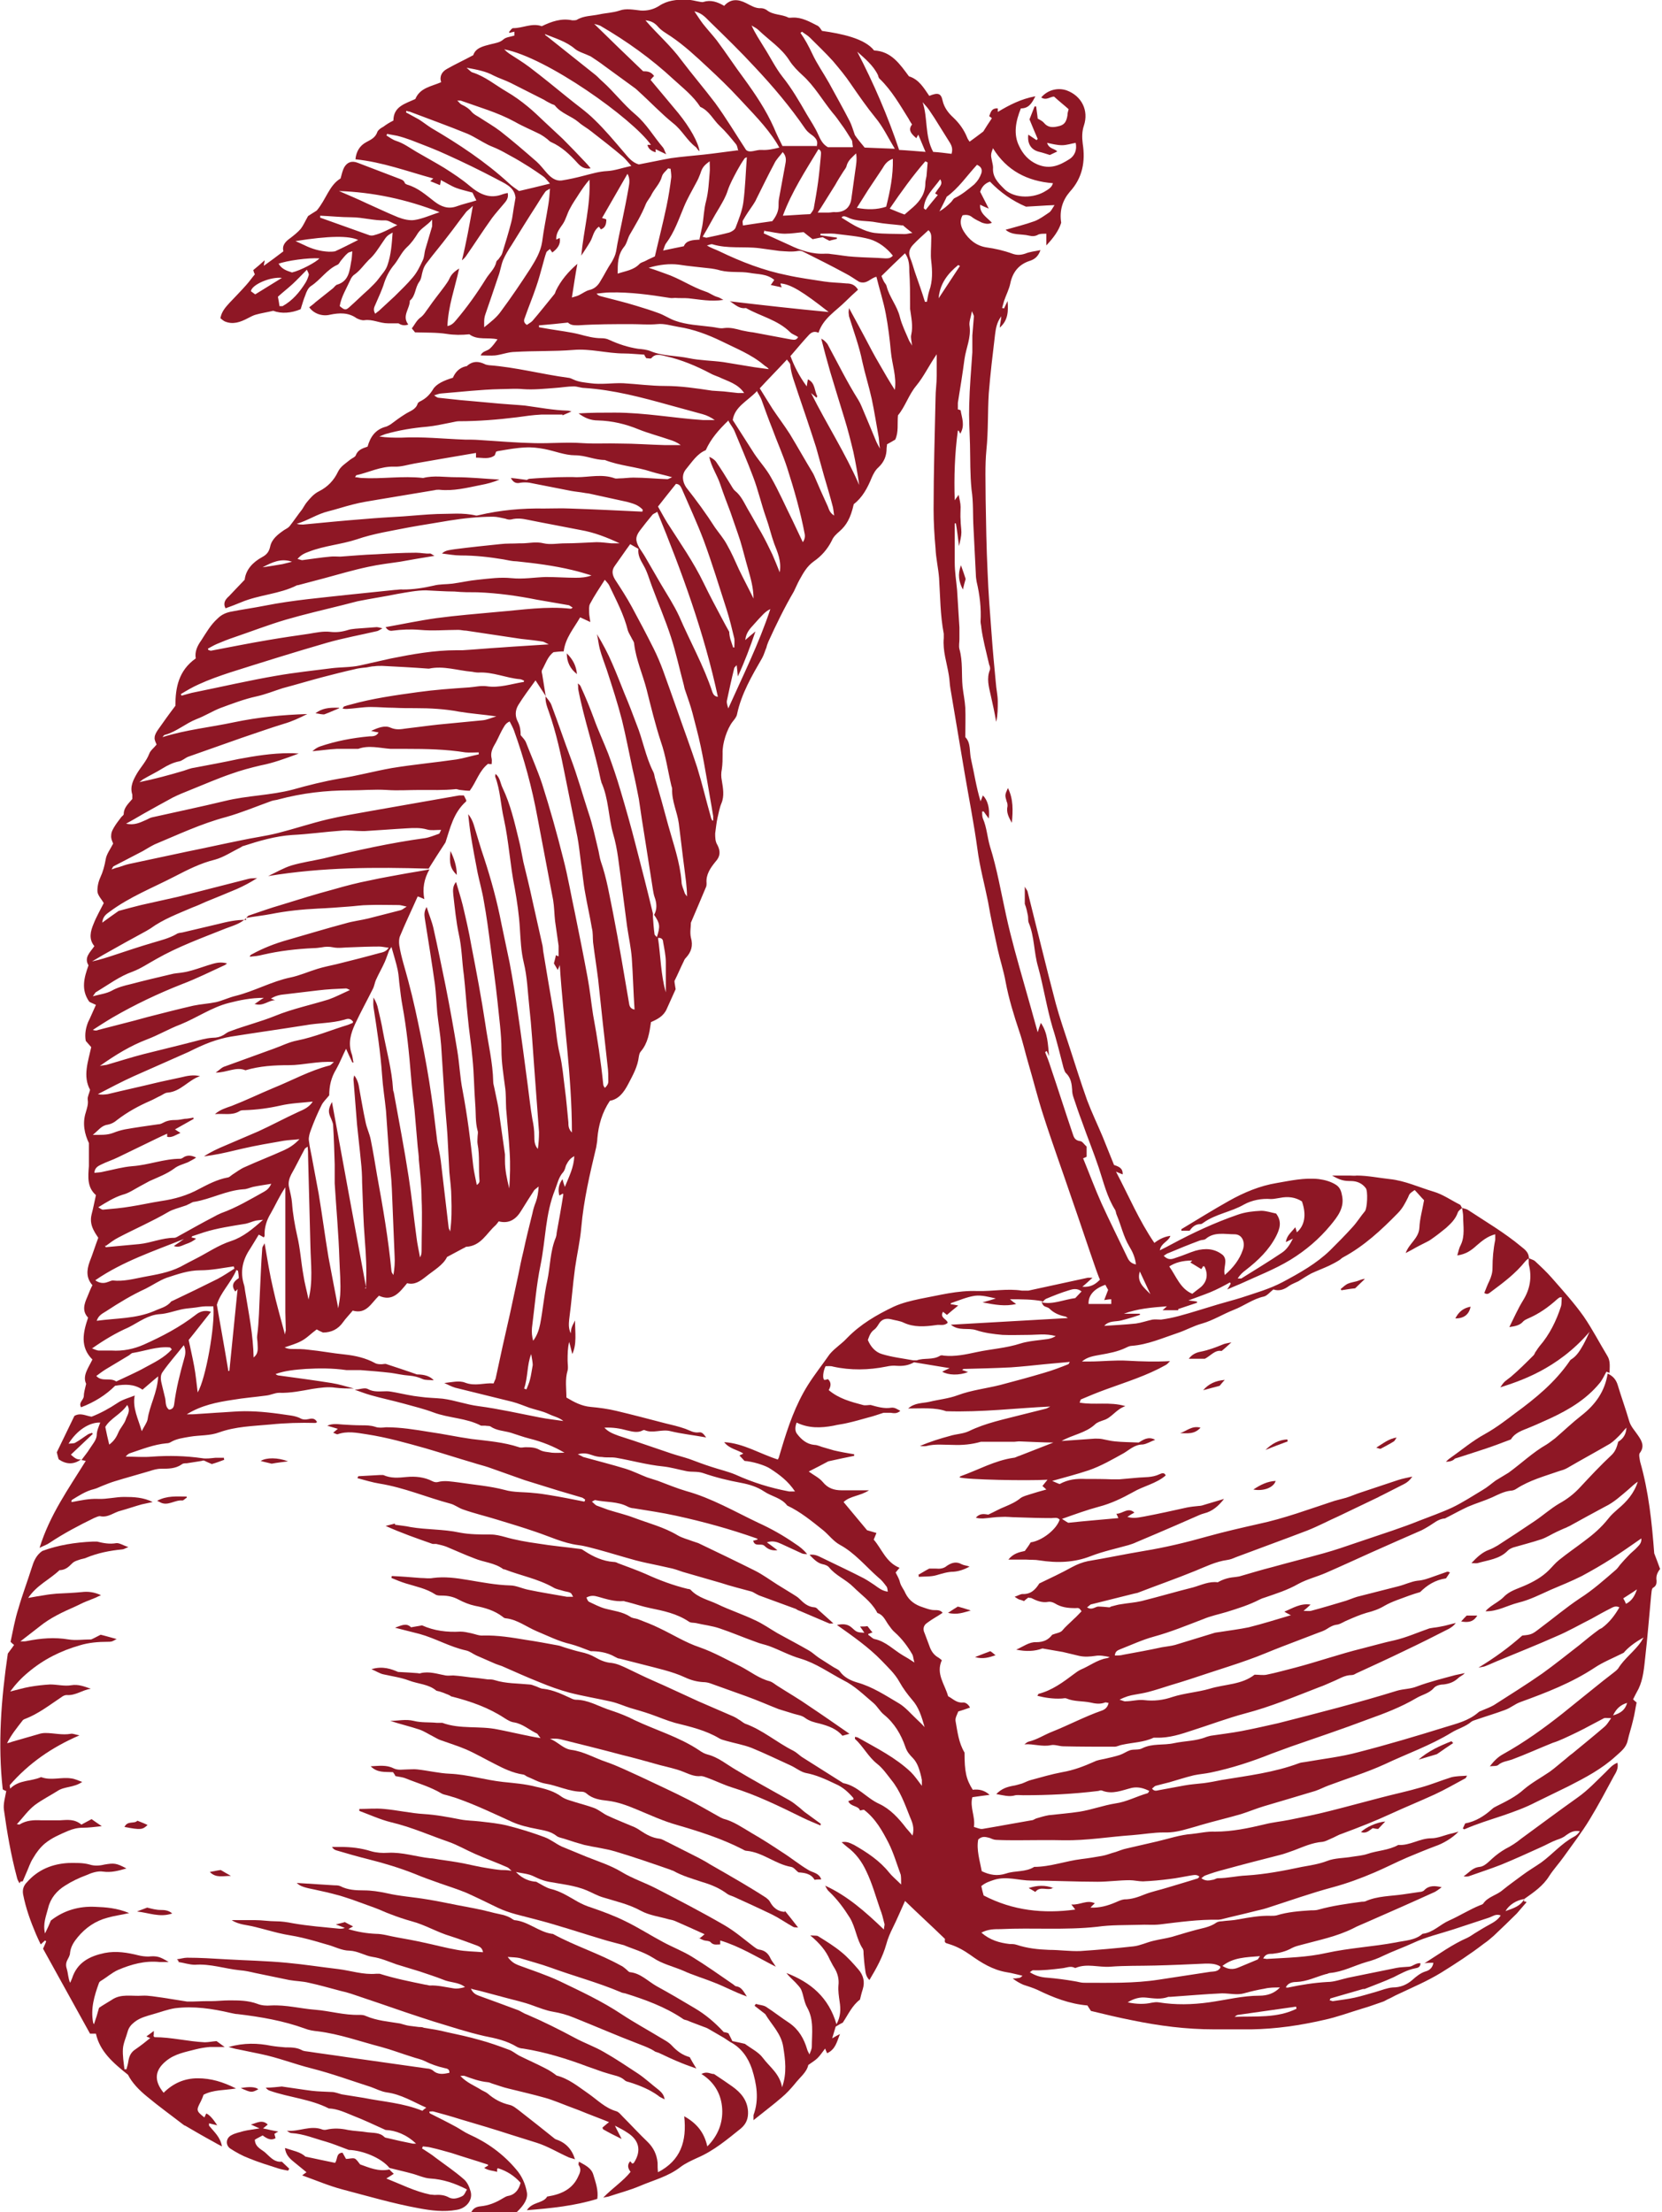 <?xml version="1.0" encoding="UTF-8"?><svg id="b" xmlns="http://www.w3.org/2000/svg" width="42.46" height="56.51" viewBox="0 0 42.46 56.51"><defs><style>.d{fill:#8e1725;}</style></defs><g id="c"><path class="d" d="m41.21,43.82c.21-.06.31-.15.36-.32-.17.05-.28.15-.36.32m-12.09-11.34c-.09.28.12.42.27.58-.09-.19-.18-.39-.27-.58m12.42,8.49c.16-.08.23-.22.28-.37-.11.08-.23.15-.35.23.03.05.05.09.07.14M6.72,14.49c.09-.01.18-.03.26-.04.08-.01.16-.03.24-.04.08-.02.16-.04.24-.06-.28-.1-.52.02-.75.14m6.68,20.98s.04.02.06.02c.03-.08.07-.16.09-.25.03-.11.04-.21.07-.37,0-.06-.02-.17-.04-.28-.11.28-.08.59-.18.88M24.53,6.8s-.03-.02-.05-.03c-.27.22-.47.48-.5.85l.54-.82Zm-.93-1.48s.03.03.05.04c.1-.13.21-.26.31-.38,0,0-.03-.01-.07-.04.04-.06.08-.12.12-.17.04-.06.06-.11.01-.19-.17.24-.4.43-.42.74m-16.39,1.78c-.29-.04-.78.17-.8.34.03.02.07.05.11.08.23-.14.45-.28.68-.42m9.81,18.25c0-.26,0-.52,0-.77,0-.17-.04-.35-.07-.52,0-.06-.04-.11-.13-.1.07.47.07.94.2,1.39m14.22,24.87c.14.09.27.1.41.04.16-.07.32-.13.48-.2.02,0,.03-.04.07-.09-.36.03-.68.03-.96.25m1.89,1.09s0-.03-.01-.05c-.5.07-.99.14-1.48.21-.03,0-.06.03-.09.05.54-.02,1.09.04,1.59-.21m-4.92-18.1c.04-.1.07-.18.1-.26-.03-.05-.05-.09-.07-.13-.29.1-.44.27-.43.49h.58v-.12c-.06,0-.11.01-.18.02M7.12,6.74c.08.14.22.18.34.22.22-.05.63-.27.7-.36-.28-.02-.85.06-1.05.14m.03,1.08s.06,0,.08,0c.25-.14.43-.35.58-.59.04-.06.07-.14.09-.21,0-.03-.02-.07-.05-.13-.14.14-.25.26-.37.37-.12.11-.25.21-.37.32.02.1.03.17.04.24m-4.36,29.09c.14-.1.2-.21.25-.33.05-.11.14-.2.18-.31.03-.11.14-.22.04-.38-.16.24-.43.34-.56.56.03.15.06.29.1.45M24.18,5.04c-.07.14-.12.25-.18.36.12-.07.21-.15.3-.24.03-.03.05-.08.09-.1.19-.09.34-.22.5-.35.09-.09.14-.17.18-.28.03-.1,0-.17-.11-.22-.26.28-.47.6-.78.82m-1.12.73c-.24-.03-.46-.04-.67-.08-.24-.05-.5-.01-.74-.13-.05-.02-.12-.05-.15.01.15.09.29.19.45.26.12.06.25.11.39.13.26.03.51.02.77.03.06,0,.12-.02.2-.03-.11-.08-.18-.14-.25-.2m-15.53.4c.08.04.16.07.24.11.2.1.41.16.63.17.05,0,.11,0,.16-.01.2-.09.39-.19.59-.29-.23-.11-.73-.11-1.61.03m16.77-2.23c.05-.17-.03-.26-.09-.36-.12-.19-.23-.37-.35-.56-.05-.07-.09-.14-.14-.21-.05-.07-.11-.13-.16-.19.14.41.05.86.27,1.27.16.01.31.03.47.05M4.69,34.37c-.18.23-.37.44-.53.67-.08.1-.05.23-.02.35.03.11.05.22.08.33.02.1,0,.22.1.29.09-.01.12-.06.13-.14.05-.4.15-.79.26-1.18.03-.1.04-.2-.01-.32m3.48-28.86s0,.03,0,.05c.42.15.84.3,1.26.45.03.01.08.01.11,0,.2-.05.38-.15.6-.26-.13-.05-.22-.12-.3-.12-.3.01-.58-.08-.88-.08-.26,0-.53-.03-.79-.04m10.42,12.6c.38-.85.79-1.67,1.08-2.55-.07.03-.13.08-.18.13-.08.08-.16.17-.24.26-.1.11-.2.21-.22.4.09-.08.15-.13.26-.22-.14.41-.27.76-.45,1.15-.01-.13-.02-.2-.03-.29-.03.04-.05.05-.06.07-.07.28-.13.56-.19.84-.01.07.02.14.04.21m11.26,14.24c.18.25.28.57.59.7.07-.06.13-.1.18-.14.19-.14.24-.34.13-.56,0,0-.02,0-.04,0-.01.03-.03.06-.04.07-.11-.07-.2-.12-.28-.17.01-.01.03-.03.05-.05q-.37,0-.6.16m-6.16-28.21s-.04-.02-.06-.03c-.32.37-.61.77-.91,1.21.15.06.26.11.38.15.08-.07.15-.13.22-.19.18-.16.31-.35.31-.61,0-.06.02-.12.03-.18.01-.12.02-.24.03-.36m-.9-.08c-.15.06-.2.15-.26.25-.12.18-.24.36-.36.54-.09.14-.18.29-.29.46.27.05.51.05.75-.03.1-.4.18-.79.17-1.22m9.88,46.71c-.13,0-.26,0-.38.03-.18.03-.35.07-.53.12-.17.05-.37,0-.56,0-.44.02-.88.06-1.32.09-.02,0-.03,0-.05,0-.19.07-.37.04-.56.02-.16-.02-.32.02-.48.12.23.05.44.05.61.01.06-.01.12-.02.18-.01.43.07.86.06,1.29,0,.43-.06.85-.17,1.29-.17.18,0,.37-.05.52-.21M23.63,7.71s.03,0,.05,0c.02-.1.03-.19.06-.28.09-.25.08-.51.05-.77-.02-.16,0-.33,0-.5,0-.1.02-.2-.07-.28-.14.13-.28.25-.4.38-.08.09-.12.19-.07.32.05.12.08.24.12.36.09.26.18.51.26.77m-1.75-3.8c-.11.11-.21.18-.25.32-.01.06-.06.11-.09.16-.07.11-.14.22-.2.33-.1.16-.2.32-.3.48-.04.07-.09.14-.15.23.12,0,.2,0,.28,0,.06,0,.12-.02.18-.01.23,0,.37-.12.4-.34.03-.24.07-.48.1-.72.02-.14.05-.28.02-.45M5.83,35.02s.02,0,.03,0c.07-.7.14-1.39.21-2.09-.02.02-.03.04-.06.06-.11-.15-.05-.25.09-.34,0-.06-.01-.12-.02-.19-.01,0-.03-.01-.04-.02-.14.33-.41.58-.5.89.1.58.2,1.12.29,1.67m-2.86.29c.25-.12.51-.23.74-.36.24-.13.49-.25.68-.46-.03-.03-.04-.05-.05-.05-.33-.03-.63.09-.94.14-.04,0-.07.04-.1.06-.2.12-.4.24-.6.36-.08.05-.16.11-.24.17.15.16.35.03.51.14M25.37,3.78c-.06.16-.06.18-.03.32.01.06.03.12.03.18-.02.24.13.39.27.53.23.25.7.27,1.02.1.1-.06.21-.11.24-.23-.65-.05-1.18-.32-1.53-.89m-16.71,1.09c.23.1.47.2.7.31.27.12.54.25.81.36.13.05.29.09.42.07.2-.03.4-.12.64-.2-.85-.33-1.7-.51-2.57-.54m21.07,27.2c.14.14.24.07.34.04.16-.05.31-.12.47-.17.25-.07.49-.06.7.11.14.14,0,.32.05.51.22-.19.38-.4.46-.64.07-.19-.01-.4-.21-.4-.25,0-.52-.07-.74.12-.04.03-.1.02-.15.04-.27.1-.54.21-.8.32-.04.01-.07.04-.12.07M20.7,5.47s.08-.09.09-.15c.04-.22.08-.45.11-.67.03-.22.05-.44.07-.66,0-.06.03-.14-.06-.18-.33.55-.68,1.08-.91,1.7.24-.01.45-.03.7-.04m2.41,1.01c-.2.19-.39.37-.59.57.01.03.03.08.05.12.02.05.07.09.08.14.07.28.27.5.34.79.05.2.15.4.23.59.01.03.04.06.08.14-.01-.12-.04-.2-.02-.28.05-.22,0-.44-.03-.66,0-.04,0-.08,0-.11,0-.28,0-.56-.02-.84,0-.15,0-.32-.11-.47m-14.44,1.35c.12.1.15.11.24.03.17-.15.33-.31.5-.46.09-.09.19-.18.26-.28.08-.11.18-.21.22-.34.09-.26.11-.54.13-.83-.14.08-.15.09-.25.24-.11.16-.21.33-.36.46-.12.12-.22.27-.36.37-.05.03-.09.09-.11.14-.1.22-.23.43-.27.66m11.32-3.93c-.08.11-.17.19-.22.3-.16.3-.31.61-.46.91-.02.05-.05.09-.08.14-.09.13-.18.26-.26.4-.02.03,0,.09,0,.13.27-.04.52-.08.75-.11q.16-.2.16-.39c0-.06,0-.12.01-.18.05-.29.11-.58.16-.87.02-.1.04-.21-.06-.32m-.9.12s-.07.02-.08.04c-.07.1-.13.2-.19.31-.09.17-.18.33-.24.51-.05.16-.13.29-.21.43-.15.24-.28.5-.43.75.04,0,.08.03.11.02.19-.04.38-.08.57-.13.06-.02.14-.07.16-.12.08-.21.17-.43.2-.65.05-.38.06-.76.09-1.16m4.56-.14c-.07-.17-.12-.29-.18-.43-.03.05-.04.07-.05.09-.13-.11-.22-.21-.11-.35-.04-.06-.07-.11-.09-.15-.22-.35-.43-.72-.73-1.01-.03-.02-.04-.06-.05-.1-.12-.25-.33-.42-.53-.6.42.81.78,1.64,1.07,2.51.21.01.41.03.68.05m-8.97,25.65c-.12.06-.17.14-.22.24-.02.06-.03.12-.07.17-.12.13-.15.3-.21.45-.25.62-.24,1.28-.37,1.92-.11.53-.15,1.07-.22,1.61-.01.11,0,.22.03.33.1-.13.15-.28.18-.43.07-.36.1-.74.18-1.1.08-.37.07-.75.22-1.11.01-.03.02-.07.02-.11.06-.33.12-.66.17-.98,0-.01,0-.02-.01-.03-.03.02-.06.03-.09.05-.04-.15-.02-.28.08-.42.02.08.03.12.06.2.11-.27.23-.5.24-.78m3.2-23.43c.02-.11.05-.22.07-.33.04-.22.04-.43.1-.65.06-.24.07-.48.09-.72.01-.09,0-.19,0-.29-.15.11-.19.16-.24.32-.03.08-.06.15-.1.22-.11.21-.23.41-.32.63-.13.31-.24.64-.45.92-.04.05-.05.12-.08.19.18-.04.34-.07.53-.11.06-.15.22-.16.41-.17m-8.29,1.89s.06-.05.09-.07c.13-.12.27-.25.4-.37.16-.16.33-.32.47-.49.11-.13.18-.28.25-.43.04-.08.04-.18.06-.26.06-.2.12-.41.18-.61,0-.04,0-.08,0-.17-.13.15-.27.21-.36.34-.08.13-.17.26-.28.36-.14.13-.21.3-.32.44-.12.14-.2.29-.26.46-.06.2-.15.38-.23.57-.04.08-.06.15,0,.24m9.94-2.14s-.01.05-.02.08c.22.1.44.2.66.3.29.14.59.24.92.22.05,0,.09,0,.14.01.2.02.39.06.59.07.27.02.53.02.8.04.07,0,.13,0,.19-.07-.16-.2-.36-.35-.59-.42-.29-.08-.6-.1-.9-.14-.12-.01-.24,0-.36,0v.04c.14.02.28.04.42.06,0,.01,0,.02,0,.03-.06.02-.13.03-.19.05-.06-.03-.12-.06-.17-.09-.08.01-.16.03-.26.05-.07-.05-.14-.11-.23-.18-.14.01-.31.04-.48.04-.17,0-.34-.05-.51-.07m-11.66,27.3c.12-.46.06-.91.05-1.37-.02-.77-.04-1.54-.06-2.3,0-.07,0-.14-.01-.24-.04.03-.06.04-.07.05-.12.22-.23.45-.35.66-.05.1-.08.2-.06.31.03.14.07.28.08.42.02.28.07.56.13.83.08.33.1.68.16,1.01.03.21.09.41.13.62M10.38,2.84s0,.02-.01.03c.11.06.22.12.33.18.11.07.21.15.32.22.7.41,1.38.86,1.98,1.41.08.08.18.14.26.2.26-.06.51-.12.79-.19-.08-.09-.12-.15-.18-.19-.11-.08-.22-.15-.34-.23-.16-.1-.32-.2-.49-.29-.11-.06-.21-.12-.32-.17-.08-.04-.17-.07-.25-.11-.18-.09-.34-.2-.52-.28-.49-.2-.99-.38-1.49-.57-.03,0-.05-.01-.08-.02m20.79,47.4c-.12-.07-.24-.07-.37-.07-.43.02-.87.04-1.3.05-.38.01-.76,0-1.14.03-.3.02-.59-.09-.88.03,0,0-.02,0-.02,0-.11-.06-.22,0-.33.01-.25.03-.49.06-.74.05-.02,0-.05.03-.08.05.14.09.28.13.44.14.24.02.47.05.7.09.08.01.16.04.24.04.64,0,1.28.02,1.92-.08.44-.07.87-.13,1.31-.2.09-.01.2,0,.26-.11M17.13,4.31s-.04,0-.06-.01c-.06.07-.14.13-.16.21-.05.18-.18.3-.26.45-.04.09-.11.16-.15.25-.11.28-.27.54-.42.8-.05.1-.07.22-.14.3-.16.2-.16.43-.16.68.21-.07.41-.09.56-.25.04-.04.11-.05.16-.08.07-.04.15-.07.23-.11.1-.43.21-.86.3-1.29.05-.24.09-.49.12-.74,0-.07-.01-.14-.02-.22m5.73-.5c-.17-.28-.3-.56-.5-.8-.22-.27-.42-.56-.62-.85-.14-.21-.3-.4-.46-.59-.19-.21-.39-.4-.59-.6-.06-.06-.14-.1-.2-.15-.01.01-.03.02-.04.03.12.17.21.34.3.53.12.26.29.5.43.75.18.33.36.65.53.98.05.1.08.21.13.35.06.09.15.2.25.32.24.01.49.02.76.03M5.99,32.41s-.01-.04-.02-.06c-.28.04-.57.1-.85.1-.31,0-.58.1-.86.19-.19.07-.36.19-.54.28-.35.16-.68.36-1,.57-.09.06-.2.1-.25.25.51-.07,1-.05,1.47-.25.15-.07.32-.1.43-.24.01-.01.04-.02.06-.03.38-.18.75-.36,1.13-.55.15-.08.3-.18.44-.27M21.79,3.75c-.02-.09-.01-.14-.03-.17-.09-.14-.17-.28-.27-.41-.07-.1-.14-.2-.22-.29-.26-.32-.46-.68-.77-.96-.12-.11-.24-.23-.33-.37-.2-.32-.52-.52-.79-.78-.05-.05-.12-.08-.18-.12.09.2.21.38.32.56.16.25.29.52.47.75.24.3.43.63.62.96.1.17.21.33.29.51.06.13.11.25.25.33h.63Zm-3.06,12.79s.02,0,.03,0c0-.08.01-.15,0-.23-.06-.25-.12-.5-.2-.75-.19-.59-.37-1.18-.58-1.75-.17-.45-.37-.88-.56-1.32-.03-.06-.05-.12-.15-.13-.16.2-.32.4-.46.58.09.16.16.29.24.42.32.5.67,1,.93,1.54.15.31.31.61.47.91.05.1.11.2.18.33,0,.04.01.12.03.19.02.07.05.14.07.21m2.13-12.79c.05-.14-.01-.21-.09-.28-.07-.05-.14-.1-.19-.17-.39-.57-.83-1.09-1.3-1.59-.36-.39-.74-.76-1.12-1.13-.11-.1-.2-.24-.42-.29.09.13.15.23.22.32.11.14.24.28.35.42.24.32.46.66.7.98.29.4.56.8.76,1.25.07.17.15.33.22.47h.87Zm-.76,5.44c-.25.27-.48.5-.69.73.12.19.22.36.33.53.14.21.3.42.44.64.2.33.39.67.59,1,.01.02.02.04.03.06.11.26.23.53.35.79.03.08.05.16.16.23-.01-.09-.02-.15-.03-.21-.07-.27-.15-.54-.23-.81-.07-.24-.13-.48-.2-.72-.15-.47-.31-.94-.47-1.41-.07-.23-.17-.45-.19-.7,0-.04-.05-.08-.09-.14m-6.05-4.36c-.05.03-.1.05-.12.08-.08.11-.15.23-.22.34-.22.34-.43.68-.64,1.02-.08.12-.16.25-.22.39-.05.13-.07.28-.12.41-.11.33-.22.65-.33.97-.04.11-.03.21-.03.33.16-.13.32-.25.43-.41.26-.35.51-.72.75-1.09.13-.21.26-.42.3-.68.04-.32.11-.64.16-.96.02-.12.03-.25.04-.39M2.44,32.71c.1.07.21.08.31.04.04-.01.09-.04.13-.04.27.03.53-.04.79-.09.32-.06.64-.11.94-.26.13-.07.26-.14.38-.2.3-.15.58-.35.92-.46.3-.1.54-.3.81-.54-.09.01-.13.01-.18.02-.09.02-.17.06-.26.08-.36.06-.72.11-1.07.22-.1.03-.2.07-.3.1,0,0-.01.02-.02.03.04.01.08.02.12.03-.08.07-.17.11-.26.14-.09.03-.18.1-.31.05.1-.07.18-.12.26-.18-.77.31-1.56.57-2.26,1.05m-.1,1.74c.07.03.12.05.17.06.11,0,.22,0,.34,0,.29.02.57-.04.82-.15.47-.21.93-.45,1.34-.77.1-.08.23-.12.38-.07-.2.25-.39.5-.57.72.05.24.1.45.14.67.04.21.06.43.09.67.21-.35.45-1.73.4-2.2-.06,0-.13,0-.19,0-.11,0-.22.03-.34.04-.1.01-.2.02-.29.04-.18.04-.37.11-.55.12-.15.01-.28.06-.4.12-.14.07-.26.15-.4.22-.32.14-.62.32-.92.53m.32-2.63s.01.03.02.05c.29-.03.57-.05.86-.08.3-.03.58-.16.89-.16.05,0,.1-.04.14-.06.29-.16.57-.32.86-.47.07-.04.13-.07.2-.1.39-.14.74-.35,1.1-.55.07-.04.13-.09.18-.2-.18.03-.33.05-.47.08-.08.02-.16.06-.24.06-.44.03-.83.25-1.25.32-.06,0-.11.05-.17.07-.03.02-.07.03-.1.04-.14.05-.28.08-.4.15-.41.24-.85.43-1.27.65-.12.06-.22.14-.33.22M19.33,10c-.24.25-.56.39-.61.73.19.3.37.58.55.86.14.21.31.39.43.61.2.35.36.72.54,1.08.09.19.18.38.27.57.05-.07.06-.14.05-.2-.11-.58-.27-1.14-.45-1.7-.11-.34-.26-.67-.38-1-.1-.25-.19-.5-.28-.75-.03-.07-.07-.13-.12-.22M16.49.52c.3.35.65.65.92,1.02.28.37.58.72.86,1.09.27.37.51.77.79,1.2.1.09.25-.01.4,0,.14.01.29-.02.45-.06-.03-.05-.05-.09-.07-.12-.27-.43-.63-.78-.97-1.15-.25-.27-.52-.53-.79-.78-.3-.28-.6-.56-.94-.79-.12-.08-.25-.15-.34-.26-.09-.1-.19-.14-.31-.15M6.46,34.69c.16-.11.12-.25.12-.37,0-.07-.02-.14-.01-.2.05-.37.05-.74.07-1.11s.03-.74.06-1.12c0-.04.03-.07.06-.13.07.41.13.79.22,1.17.08.37.19.74.3,1.16.01-.08.03-.11.02-.14,0-.14-.01-.29-.01-.43,0-.48,0-.96,0-1.44,0-.42,0-.84,0-1.26v-.49c-.15.22-.25.45-.37.66-.11.18-.17.37-.16.58,0,.01-.01.02-.02.04-.04-.02-.08-.05-.13-.07-.08.13-.15.25-.22.36-.19.28-.26.58-.16.91.02.05.02.11.03.16.09.56.21,1.12.22,1.73m10.32-21.63c-.06.04-.11.05-.14.09-.11.13-.21.26-.31.39-.12.16-.12.26-.02.44.05.08.11.16.16.25.13.23.27.46.4.69.16.27.33.53.46.81.28.65.63,1.27.85,1.94.02.05.05.11.14.12-.35-1.63-.91-3.17-1.55-4.73m19.59,37.11s.02-.04.03-.04c.35-.22.69-.47,1.08-.64.06-.03.12-.07.18-.11.13-.08.26-.16.39-.23.11-.06.21-.12.28-.23-.13-.05-.21.03-.31.06-.3.1-.61.2-.91.3-.34.11-.69.19-1.01.34-.26.12-.52.21-.77.33-.14.07-.28.12-.43.16-.31.09-.6.25-.93.28-.04,0-.07.03-.11.03-.25.07-.48.19-.75.2-.09,0-.22.02-.27.14.03,0,.05.01.07,0,.33-.07.65-.12.99-.14.18,0,.36-.07.54-.11.41-.08.82-.17,1.23-.25.1-.02.2-.02.31-.03.1,0,.17-.1.3-.09,0,.1-.07.12-.13.13-.21.04-.38.14-.56.23-.24.11-.49.2-.74.3-.01,0-.03,0-.04,0-.28.08-.55.16-.83.24,0,0-.01.02-.02.05.03,0,.06.02.08.02.19-.03.38-.05.56-.09.18-.04.37-.1.55-.15.14-.04.28-.1.42-.11.2,0,.36-.07.5-.19.1-.09.21-.18.34-.22.11-.03.18-.1.2-.22-.08,0-.14,0-.22.01M13.77,8.31s0,.03,0,.05c.1.02.19.03.29.05.24.04.5.07.74.13.19.05.37.1.56.1.07,0,.14.01.2.04.24.11.48.19.74.23.11.01.22.02.32.06.31.13.65.11.98.18.29.06.59.06.88.1.26.04.53.09.79.13.12.02.24.03.37.05-.04-.06-.09-.07-.13-.11-.32-.27-.71-.42-1.07-.6-.35-.17-.72-.31-1.11-.37-.18-.03-.36-.09-.54-.07-.22.02-.44,0-.66,0-.45,0-.9,0-1.35.03-.12,0-.2,0-.27-.07-.26.03-.49.05-.72.07m-7.29,17.34c.08-.05.14-.1.24-.16-.33,0-.62.06-.89.13-.44.11-.82.38-1.24.55-.29.11-.56.27-.85.38-.42.16-.8.39-1.21.68.09-.02.14-.02.18-.03.31-.09.62-.19.93-.27.43-.11.86-.21,1.28-.32.16-.04.32-.09.49-.1.11,0,.19-.02.28-.07.06-.04.11-.08.18-.1.37-.14.77-.24,1.14-.39.44-.18.92-.28,1.37-.42.17-.06.34-.15.54-.24-.06-.03-.08-.04-.1-.04-.24.01-.48.02-.72.05-.28.03-.56.07-.84.1-.13.01-.25.04-.36.11.04.01.07.03.11.04-.17,0-.3.16-.51.1m24.14,22.31c-.07-.09-.16-.06-.24-.05-.18.03-.36.07-.54.09-.23.03-.45.05-.68.06-.11,0-.23-.03-.34-.03-.27,0-.55.04-.82.04-.56,0-1.13-.03-1.69-.03-.32,0-.63-.12-.95-.02-.12.04-.22.07-.33.16.02.09.04.18.06.24.75.39,1.53.47,2.34.36-.03-.04-.05-.07-.1-.13.22.02.4-.13.6-.03-.03.03-.07.06-.11.11.24.01.44-.05.63-.13.07-.03.15-.07.23-.08.19,0,.36-.06.53-.13.18-.07.38-.11.57-.17.26-.08.51-.15.76-.23.03,0,.05-.04.07-.06m-12.45-26.97s.01,0,.02,0c0-.04,0-.07,0-.11-.05-.32-.11-.63-.16-.94-.05-.29-.1-.57-.16-.85-.06-.29-.14-.57-.21-.85-.05-.19-.12-.38-.18-.56-.02-.05-.03-.1-.04-.15-.11-.41-.2-.83-.33-1.23-.14-.43-.32-.85-.48-1.28-.07-.18-.12-.38-.22-.55-.08-.14-.15-.26-.13-.42-.07-.04-.14-.08-.21-.12-.14.19-.26.37-.39.55-.09.12-.07.23,0,.35.15.23.3.46.43.7.19.35.38.71.56,1.07.09.18.17.37.24.56.12.33.24.67.36,1.01.17.49.35.97.51,1.46.13.42.23.85.35,1.27,0,.03.03.07.04.1m.41-10.23c-.25.24-.45.47-.58.76-.22.09-.35.3-.5.48-.12.14-.1.32,0,.47.26.33.51.67.74,1.03.1.14.22.28.3.43.12.21.21.42.31.64.12.25.25.49.37.74,0-.27-.07-.51-.14-.76-.07-.24-.13-.49-.2-.72-.08-.25-.17-.49-.25-.73-.09-.24-.18-.47-.26-.71-.08-.24-.23-.45-.28-.7.07.03.13.07.17.12.13.19.25.38.37.58.04.06.07.13.12.17.15.12.23.3.32.46.12.2.23.41.35.61.1.18.19.36.28.55.06.14.12.28.19.46.05-.29-.06-.52-.14-.73-.08-.22-.13-.45-.21-.67-.12-.34-.2-.7-.33-1.04-.15-.4-.32-.79-.48-1.18-.03-.07-.09-.14-.14-.23m-3.13-5.16c0,.12-.03.21-.14.25-.02-.03-.03-.05-.05-.07-.14.1-.15.26-.22.38-.07.12-.15.24-.23.36.06-.65.24-1.28.21-1.94-.1.11-.18.23-.26.35-.08.13-.17.25-.24.39-.07.12-.1.27-.18.39-.08.12-.18.23-.17.4.04-.02.07-.03.09-.04.03.17-.07.28-.19.37-.02-.03-.04-.05-.06-.09-.03.03-.07.05-.09.08-.04.11-.07.23-.1.34-.05.18-.1.37-.16.54-.09.27-.2.53-.29.79-.03.07-.04.13.05.19.04-.03.1-.06.14-.1.19-.22.37-.45.55-.67.03-.03.04-.07.05-.1.13-.27.32-.49.55-.69-.05.27-.09.54-.14.86.1-.03.15-.04.2-.07.08-.04.16-.1.24-.12.14-.03.23-.12.29-.23.1-.16.18-.33.29-.49.05-.09.09-.17.11-.27.04-.26.1-.51.15-.76.06-.29.12-.58.17-.87.02-.11.04-.23-.03-.35-.22.38-.43.75-.65,1.13.05.01.07.02.1.03m.65-1.36c-.09-.1-.15-.18-.22-.24-.26-.22-.53-.43-.8-.64-.11-.09-.23-.15-.33-.24-.19-.16-.44-.22-.6-.42-.02-.03-.07-.03-.1-.05-.06-.03-.12-.06-.18-.1-.28-.14-.57-.29-.85-.43-.14-.07-.3-.12-.44-.19-.2-.11-.42-.15-.69-.2.07.06.11.11.15.12.32.1.58.32.87.49.19.11.37.24.54.38.16.13.3.27.45.41.15.14.3.28.45.42.19.19.38.39.57.59.05.05.09.1.14.16-.16.03-.26-.05-.34-.14-.19-.21-.4-.41-.67-.53-.05-.02-.08-.07-.13-.1-.05-.04-.1-.07-.15-.1-.22-.11-.44-.2-.65-.32-.44-.24-.91-.37-1.38-.54-.02,0-.04,0-.09,0,.05.04.07.08.11.1.11.05.2.11.27.2.05.05.12.09.19.13.18.12.36.22.53.35.32.25.62.51.93.78.1.09.18.2.27.3.1.11.22.2.37.18.19-.03.37-.07.56-.12.2-.05.39-.11.6-.12.19-.01.38-.08.61-.13m2.55,3.46c.85.1,1.65.19,2.5.27-.66-.52-.97-.71-1.23-.73,0,.03.01.05.03.1-.1-.02-.18-.04-.28-.06.04-.05.06-.09.09-.13-.19-.16-.42-.14-.63-.18-.24-.04-.49,0-.74-.06-.1-.03-.21-.05-.32-.06-.25-.03-.5-.05-.75-.09-.24-.03-.5,0-.77.08.16.05.29.1.43.15.36.12.67.34,1.03.46.1.03.19.11.31.14.04.01.08.04.14.07-.32.05-.6-.01-.89-.04-.11-.01-.23,0-.34-.01-.05,0-.09.01-.14,0-.5-.08-1-.15-1.52-.14-.12,0-.23.02-.35.03.04.05.08.06.12.07.3.08.6.15.89.24.2.06.39.12.58.19.14.05.27.14.41.19.3.11.63.12.94.16.11.01.21.05.32.03.16-.02.3.02.45.06.1.02.19.04.29.05.32.06.64.12.96.18.08.01.14.03.19-.06-.07-.05-.15-.07-.2-.12-.32-.32-.76-.41-1.13-.62,0,0-.02,0-.02,0-.15.02-.25-.08-.4-.18m.22-3.84c-.02-.06-.02-.12-.06-.17-.13-.16-.26-.32-.41-.46-.17-.16-.27-.39-.5-.49-.18-.28-.44-.48-.68-.7-.57-.53-1.2-.98-1.87-1.37-.04-.02-.09-.03-.16-.05.43.42.84.82,1.25,1.21.11,0,.2.01.28.12-.03.03-.06.06-.09.1.24.29.48.57.71.85.3.37.51.75.54.97-.04-.02-.06-.07-.09-.1-.23-.17-.35-.43-.58-.61-.31-.25-.59-.55-.89-.82-.05-.05-.1-.09-.16-.13-.23-.17-.47-.34-.7-.51-.13-.1-.27-.19-.36-.25-.17-.08-.3-.11-.4-.19-.22-.19-.5-.27-.77-.38.01.04.05.05.07.07.41.33.82.65,1.23.98.06.05.11.11.17.16.3.27.54.59.85.85.28.24.46.56.7.84.03.04.04.09.08.17-.11-.05-.19-.09-.27-.13v.08q-.18-.05-.21-.19h.09c-.47-.67-2.67-2.24-3.75-2.44.05.05.09.08.13.11.17.11.35.22.51.34.33.25.66.52.98.78.23.19.48.36.69.57.27.26.51.55.75.83.11.13.21.26.38.31.27-.05.54-.11.82-.16.28-.04.56-.06.83-.09.28-.03.55-.07.87-.11m-4.47,6.78s0-.02,0-.03c-.18,0-.36,0-.54,0-.21.01-.42.04-.63.07-.49.06-.98.1-1.48.1-.06,0-.12.02-.18.03-.21.04-.42.09-.63.11-.36.03-.72.09-1.07.19-.05.02-.1.04-.15.06.19.03.37.03.55.03.55-.03,1.09.03,1.64.05.12,0,.24,0,.37.01.47.03.94.07,1.41.08.41.01.82-.03,1.23,0,.31.02.62,0,.94.01.39,0,.77.03,1.16.04.13,0,.26,0,.4,0-.09-.07-.19-.11-.29-.14-.26-.09-.53-.16-.78-.26-.34-.14-.68-.22-1.04-.23-.2,0-.35-.07-.5-.18.31-.02.62-.02.93-.02.76,0,1.5.14,2.25.19.1,0,.2,0,.3,0-.1-.07-.2-.12-.31-.15-.28-.08-.56-.15-.84-.23-.72-.2-1.43-.39-2.18-.44-.09,0-.18-.04-.27-.04-.16,0-.32.03-.48.04-.27.02-.55.05-.82.03-.2-.02-.39,0-.58,0-.5.01-1,.07-1.5.11-.06,0-.12.03-.19.05.05.03.08.06.11.06.19.02.38.04.56.06.11.01.22.02.34.03.22.02.44.04.66.06.22.02.44.03.65.05.37.05.73.12,1.1.13.02,0,.04.01.09.02-.09.04-.16.07-.23.1m5.83-1.5c.08.22.21.49.41.76.01-.08.02-.13.03-.18.19.09.16.29.24.43,0,0-.01.02-.02.04-.05-.04-.09-.08-.14-.12.4.8.88,1.54,1.23,2.35-.04-.29-.09-.57-.15-.85-.07-.29-.14-.57-.23-.86-.12-.39-.24-.78-.36-1.18-.08-.28-.16-.57-.23-.85.08.04.12.09.16.14.26.48.5.97.79,1.43.03.05.06.11.08.16.13.3.25.6.38.91.02.04.04.08.09.17-.02-.13-.02-.2-.03-.28-.06-.33-.11-.66-.18-.99-.07-.32-.17-.63-.24-.95-.08-.4-.22-.77-.34-1.16,0-.03-.01-.06-.01-.09,0-.02,0-.04.01-.12.15.28.28.51.4.74.12.23.24.46.37.68.13.23.26.45.4.67.05-.34-.07-.65-.1-.97-.03-.33-.07-.65-.13-.97-.06-.32-.16-.62-.24-.95-.15.03-.24.2-.44.13-.1-.06-.22-.15-.36-.22-.35-.19-.71-.37-1.07-.55-.04-.02-.09-.03-.13-.02-.16.03-.32.01-.48,0-.17-.02-.34-.05-.51-.07-.4-.05-.81.02-1.2-.1-.04-.01-.09.02-.14.03.11.07.22.1.32.15.56.27,1.13.49,1.73.61.31.07.63.11.94.16.19.03.38.03.57.05.12,0,.22.03.3.16-.11.1-.22.2-.32.3-.25.25-.57.43-.69.8-.11-.05-.18-.01-.24.05-.15.16-.29.33-.48.55m-3.77,3.92c-.12-.13-.26-.16-.4-.2-.32-.07-.64-.14-.96-.21-.04-.01-.09-.01-.13-.02-.11-.02-.23-.03-.34-.05-.36-.07-.72-.14-1.07-.21-.07-.01-.15-.01-.22,0-.12.03-.19-.01-.25-.12.13.01.25.03.41.05,0,0,.04-.03.07-.03.24-.02.48-.03.72-.04.16,0,.32-.01.48,0,.33,0,.65-.09.98.03.03.01.07,0,.11,0,.12,0,.24-.02.36-.02.29,0,.58.03.87.04.02,0,.05-.02.12-.05-.21-.06-.37-.09-.53-.14-.39-.13-.81-.15-1.19-.3-.26,0-.49-.12-.76-.12-.26,0-.52-.11-.78-.16-.16-.03-.33-.05-.49-.04-.23.01-.45.05-.68.09-.02,0-.04.01-.07.02,0,.02-.02.05-.03.09-.14.11-.31.06-.48.06,0-.04,0-.08,0-.12-.54.09-1.05.18-1.57.27-.17.03-.35.09-.52.08-.35-.01-.65.15-.97.22,0,0-.01.02-.03.05.06,0,.12.02.17.02.52.03,1.04-.06,1.57,0,.27-.07.55-.02.82-.02.38,0,.75.04,1.13.06-.16.07-.32.11-.48.14-.35.07-.7.16-1.06.12-.04,0-.08,0-.11.01-.48.08-.96.16-1.44.24-.23.04-.45.07-.67.13-.2.05-.41.12-.61.17-.29.07-.53.24-.81.32.06.02.11.02.16.02.52-.05,1.03-.1,1.55-.14.34-.03.68-.05,1.02-.07.29-.02.58-.05.86-.06.33,0,.66-.04.99.04.02,0,.04,0,.07-.01.55-.13,1.11-.18,1.67-.17.22,0,.44-.01.66,0,.61.02,1.21.05,1.85.08m-11.09,3.53s.06.03.08.02c.48-.09.97-.19,1.45-.27.35-.06.69-.11,1.04-.16.18-.03.37-.07.54-.05.17.02.31,0,.47-.05.06-.02.12-.02.18-.03.18-.01.36-.03.54-.04.03,0,.07.01.15.03-.07.04-.1.06-.13.07-.43.1-.87.18-1.29.3-.83.24-1.66.5-2.48.76-.27.09-.53.18-.79.3-.16.07-.31.16-.46.25,0,.01.01.03.02.04.12-.03.23-.07.35-.09.69-.14,1.38-.3,2.08-.42.46-.08.93-.13,1.4-.19.24-.03.49-.02.72-.07.27-.06.53-.12.8-.18.55-.11,1.11-.21,1.67-.21.05,0,.11,0,.16,0,.33-.02.65-.05.98-.07.39-.03.79-.05,1.22-.08-.07-.03-.11-.06-.15-.07-.19-.03-.37-.05-.56-.07-.47-.07-.93-.14-1.4-.21-.07,0-.14-.02-.2-.02-.33,0-.66.03-.98,0-.24-.02-.47-.01-.7.02-.06.01-.12,0-.18-.09.45-.08.87-.17,1.3-.23.52-.07,1.04-.11,1.57-.16.62-.05,1.24-.15,1.86-.08.01,0,.03-.01.05-.03-.04-.02-.07-.05-.1-.06-.27-.05-.54-.09-.81-.14-.5-.1-1-.17-1.52-.19-.2,0-.39,0-.59-.02-.24,0-.49-.02-.73-.03-.24,0-.48.05-.72.09-.34.07-.69.12-1.03.19-.13.03-.26.07-.39.1-.48.12-.96.23-1.44.37-.44.13-.88.3-1.32.45-.15.05-.3.11-.44.17-.07.03-.14.07-.23.12m4.01,16.34h.03s0-.06,0-.09c.02-.38,0-.76-.03-1.14-.04-.49-.05-.99-.07-1.48,0-.18-.01-.35-.03-.53-.03-.32-.07-.64-.1-.95-.03-.38-.06-.76-.09-1.14,0-.04.01-.07.02-.11.06.08.09.16.11.24.06.32.11.64.18.96.03.15.1.29.13.44.06.3.11.6.16.9.15.82.29,1.63.37,2.46,0,.03.03.07.05.1.03-.17.04-.33.03-.49-.02-.57-.05-1.14-.07-1.71-.01-.29-.05-.57-.07-.86-.03-.38-.05-.76-.08-1.14-.03-.3-.08-.6-.1-.91-.04-.58-.13-1.16-.22-1.74-.01-.08,0-.16,0-.24.06.1.1.19.12.3.04.18.09.37.12.56.09.49.23.98.26,1.48,0,.03.01.06.02.09.13.72.27,1.44.38,2.16.08.51.13,1.03.2,1.54.02.17.06.34.09.51.03-.05.04-.11.04-.16,0-.44.02-.88,0-1.33,0-.33-.04-.67-.07-1,0-.11-.02-.23-.03-.34-.03-.31-.05-.62-.08-.93-.03-.29-.07-.57-.09-.86-.05-.61-.11-1.21-.22-1.81-.03-.16-.05-.33-.07-.5-.02-.13-.02-.27-.05-.41-.04-.19-.1-.37-.16-.59-.03.05-.05.07-.06.09-.04.1-.07.2-.11.29-.07.16-.16.31-.23.47-.03.07-.04.16-.08.23-.15.3-.31.59-.45.89-.11.24-.18.48-.09.75.03.07.03.16.05.23-.01,0-.02,0-.03,0-.05-.11-.11-.23-.16-.35-.09.18-.16.36-.25.52-.13.21-.18.43-.18.67,0,.01-.01.03,0,0-.08.1-.16.17-.2.26-.1.2-.19.41-.27.63-.03.08-.06.18-.05.26.02.19.07.37.1.56.05.27.1.53.15.8.09.54.16,1.08.25,1.62.08.44.17.88.25,1.31.02-.11.04-.22.05-.34.02-.3-.01-.6-.02-.91-.02-.65-.08-1.29-.12-1.94,0-.16,0-.32,0-.48-.01-.33-.02-.67-.04-1,0-.06-.03-.11-.05-.17-.08-.17-.08-.24.02-.43.29,1.59.58,3.16.87,4.73m-.33-6.78c-.08-.11-.16-.07-.23-.05-.32.09-.66.08-.99.14-.63.1-1.27.19-1.9.29-.18.03-.35.08-.52.14-.19.07-.38.16-.56.25-.47.21-.93.41-1.4.62-.31.14-.61.3-.92.46.09.02.17.01.25,0,.41-.1.83-.19,1.24-.29.04-.01.09-.02.13-.03.17-.04.34-.07.51-.11.16-.04.31-.07.48-.03-.3.1-.49.39-.82.42-.08,0-.15.07-.23.1-.08.04-.15.08-.22.11-.3.13-.59.29-.85.49-.07.06-.14.1-.24.12-.16.02-.24.15-.38.26.2,0,.36.01.52-.05.1-.04.2-.07.3-.09.28-.05.57-.09.85-.13.05,0,.09-.02.13-.04.11-.06.21-.07.33-.07.07,0,.15-.02.22-.03.07,0,.15-.02.22-.03,0,.01,0,.02.01.03-.16.09-.32.18-.48.27.06.04.09.06.14.09-.12.05-.22.13-.34.1v-.08c-.09.04-.18.08-.26.12-.33.16-.66.32-.99.48-.14.07-.3.12-.44.19-.08.04-.16.08-.17.21.09-.01.16-.01.23-.03.25-.05.49-.12.74-.14.42-.03.81-.19,1.23-.19.03,0,.07-.03.1-.05.1-.05.2-.03.3.02-.07.05-.14.08-.21.12-.12.05-.25.08-.35.16-.19.14-.41.22-.63.32-.08.04-.16.09-.24.13-.15.08-.29.18-.45.22-.22.07-.41.19-.62.32.05.03.1.07.13.06.23-.02.47-.04.7-.08.26-.04.52-.1.78-.14.34-.05.66-.14.97-.31.23-.12.46-.24.72-.29.04,0,.08-.04.12-.07.11-.07.21-.15.33-.2.33-.15.67-.28,1-.43.13-.06.26-.14.39-.28-.16.02-.28.02-.4.04-.35.06-.7.12-1.05.2-.26.06-.53.13-.79.17-.07.01-.14.02-.2.03.18-.12.36-.2.55-.28.28-.12.56-.24.84-.36.35-.16.68-.34,1.03-.5.14-.06.27-.12.36-.26-.28.03-.56.04-.82.1-.31.07-.61.11-.93.12-.04,0-.09,0-.13.03-.19.11-.39.05-.62.07.14-.12.29-.16.43-.21.36-.14.71-.31,1.07-.46.47-.19.92-.44,1.42-.57.03,0,.06-.04.12-.09-.41-.03-.78.08-1.15.08-.37,0-.74.02-1.11.13-.24-.1-.47.06-.76.06.1-.07.16-.14.24-.16.41-.15.83-.3,1.24-.45.2-.07.39-.17.6-.21.45-.09.87-.27,1.3-.4.03-.01.07-.03.12-.05m4.38-8.74s-.07-.04-.11-.04c-.35-.03-.69-.19-1.06-.17-.05,0-.11-.01-.16-.02-.37-.03-.73-.16-1.1-.08,0,0-.01,0-.02,0-.39-.03-.79-.05-1.18-.07-.07,0-.14,0-.2.01-.07,0-.13.02-.2.03-.11.01-.21.02-.32.05-.27.06-.54.13-.81.2-.34.09-.67.19-1.01.28-.22.07-.44.16-.67.21-.32.07-.63.19-.93.3-.2.08-.39.2-.6.28-.28.11-.51.32-.8.4-.03,0-.05.04-.07.06.6-.19,1.22-.25,1.83-.38.62-.13,1.24-.19,1.87-.21-.2.1-.39.19-.6.25-.36.11-.72.24-1.08.36-.45.16-.91.32-1.36.48-.08.03-.16.11-.24.12-.15.03-.29.1-.42.18-.16.1-.33.18-.5.28-.03.02-.06.05-.09.07.39-.08.76-.18,1.13-.29.09-.03.19-.07.28-.08.37-.07.75-.14,1.12-.22.43-.08.86-.15,1.31-.15.06,0,.11,0,.23.01-.35.13-.65.24-.96.3-.26.06-.52.13-.77.22-.35.12-.69.27-1.04.41-.15.06-.3.12-.44.19-.26.14-.51.28-.76.42-.14.08-.27.16-.44.25.21.05.36-.03.5-.09.05-.02.11-.06.16-.07.62-.14,1.25-.27,1.87-.42.57-.14,1.16-.14,1.73-.29.39-.11.79-.21,1.19-.28.45-.07.89-.19,1.34-.27.55-.09,1.1-.14,1.65-.22.19-.03.38-.09.57-.13,0-.01,0-.03,0-.05-.11,0-.23.01-.34,0-.5-.08-1-.09-1.5-.09-.14,0-.28,0-.41,0-.28-.02-.56-.1-.83,0-.02,0-.05,0-.07,0-.16,0-.32,0-.48,0-.2.01-.39.04-.62.06.05-.04.07-.06.09-.07.03-.02.07-.04.1-.05.41-.14.83-.22,1.27-.26.08,0,.18,0,.23-.1-.06-.01-.12-.02-.19-.04.18-.08.35-.15.5-.08.14.06.26.04.39.02.27-.03.54-.07.82-.1.38-.04.76-.07,1.14-.11.11-.01.21-.06.35-.1-.35-.05-.65-.07-.95-.12-.37-.07-.74-.09-1.12-.09-.18,0-.36,0-.55-.01-.2,0-.39-.02-.59-.02-.2,0-.41.04-.61.05-.03,0-.07,0-.11-.01.02-.03.03-.04.03-.05.06-.02.12-.04.17-.05.57-.16,1.15-.24,1.73-.32.43-.06.86-.09,1.3-.12.15-.01.3-.05.45-.03.33.05.63-.06.95-.11m6.49,19.86s.03-.04.03-.06c.02-.07.04-.13.06-.2.17-.57.36-1.13.68-1.64.17-.27.37-.52.55-.78.05-.06.1-.11.16-.16.1-.09.2-.16.29-.26.34-.35.75-.59,1.19-.8.22-.1.44-.15.67-.2.49-.09.96-.22,1.47-.2.38.01.76-.07,1.14-.01.05,0,.11,0,.16,0,.51-.11,1.01-.22,1.52-.33.03,0,.06,0,.12,0-.09.08-.16.15-.26.23.22.02.34-.07.45-.18-.04-.09-.07-.18-.1-.26-.21-.6-.41-1.21-.62-1.81-.24-.71-.5-1.42-.73-2.14-.14-.43-.25-.88-.38-1.32-.08-.27-.14-.55-.23-.81-.14-.42-.27-.84-.35-1.27-.05-.28-.14-.55-.2-.82-.09-.41-.18-.82-.25-1.23-.09-.45-.21-.88-.27-1.34-.09-.66-.22-1.31-.33-1.96-.12-.71-.24-1.43-.36-2.14-.02-.11-.02-.23-.04-.34-.05-.32-.16-.62-.13-.95,0-.04,0-.08,0-.11-.09-.47-.09-.95-.12-1.43-.02-.25-.08-.5-.09-.75-.03-.33-.05-.67-.05-1,0-.95.03-1.89.05-2.84,0-.19.03-.38.03-.57,0-.16,0-.33,0-.55-.2.29-.33.57-.52.8-.2.24-.28.53-.47.76-.02.21.02.43-.07.62-.08.05-.14.08-.21.12,0,.04-.01.07-.01.1,0,.19-.06.35-.21.49-.08.07-.13.17-.17.26-.11.27-.24.51-.46.68-.08.36-.19.54-.36.69-.08.07-.16.14-.2.24-.11.22-.27.4-.46.53-.18.13-.27.3-.37.48-.05.09-.09.19-.14.29-.24.41-.45.84-.65,1.28-.02.05-.04.1-.05.15-.04.09-.06.18-.11.27-.26.45-.53.91-.64,1.43-.01.07-.07.14-.11.19-.15.19-.27.57-.26.81,0,.14,0,.28-.02.41-.02.1-.02.19,0,.29.03.19.07.39-.01.58-.05.12-.07.25-.1.37-.03.13-.04.27-.06.4,0,.1,0,.21.06.3.08.16.07.29-.05.42-.13.16-.25.33-.23.55,0,.03,0,.06-.01.09-.12.29-.25.59-.39.92,0,.1-.03.25,0,.38.06.21.01.37-.13.52-.02.02-.04.05-.05.08-.08.16-.15.33-.24.51,0,.05.02.13.03.21l-.23.51c-.08.18-.24.26-.4.33-.04.28-.08.54-.26.75-.03.03-.04.08-.05.13-.03.26-.15.47-.27.7-.11.21-.24.39-.47.43-.2.3-.29.62-.32.96,0,.08-.02.15-.03.23-.16.67-.32,1.35-.38,2.04-.03.35-.11.69-.16,1.04-.06.44-.09.88-.15,1.32-.01.11-.02.22.04.35.01-.07.01-.12.03-.16.01-.04.04-.08.08-.17,0,.32.05.6-.07.86-.03-.11-.05-.21-.08-.31-.04.16-.04.32-.04.48,0,.08.02.17,0,.25-.07.23-.03.47-.03.69.2.12.39.22.62.24.22.02.44.05.65.1.42.1.84.21,1.26.32.17.04.34.08.51.14.11.04.21.11.35.09.08-.01.12.05.18.13-.33-.06-.62-.09-.91-.16-.23-.06-.45.07-.67-.03,0,0-.03,0-.04.01-.13.07-.27.03-.4,0-.18-.05-.36-.08-.58-.07.11.12.24.16.37.21.12.04.25.08.37.12.32.11.65.22.97.33.15.05.31.09.46.14.19.07.37.14.56.2.21.07.43.12.62.2.44.2.89.34,1.37.43.04,0,.08,0,.15,0-.18-.27-.4-.43-.63-.58-.13-.09-.47-.19-.66-.2-.04-.04-.08-.09-.13-.14.04-.02.07-.03.1-.05-.16-.1-.36-.12-.49-.29.5.03.91.3,1.39.45m-13.61-13.83c-.14.14-.34.19-.52.26-.6.24-1.21.46-1.77.78-.2.11-.39.24-.6.32-.34.12-.63.34-.93.52-.03.01-.04.05-.09.11.19-.05.35-.07.48-.14.16-.09.32-.13.49-.17.34-.09.68-.17,1.02-.25.1-.03.21-.03.32-.05.07-.01.15-.03.22-.05.18-.05.36-.12.54-.17.14-.04.24-.04.36-.01-.02.02-.04.03-.05.04-.37.17-.73.35-1.1.49-.61.24-1.2.52-1.77.85-.17.1-.34.21-.51.32.06.02.1.02.14,0,.31-.08.62-.16.93-.24.11-.03.22-.06.33-.09.39-.1.78-.2,1.17-.29.19-.04.39-.05.58-.09.17-.04.33-.12.5-.16.48-.12.92-.37,1.4-.47.24-.05.46-.15.69-.22.16-.05.32-.08.49-.12.36-.09.72-.18,1.08-.28.08-.02.18-.03.25-.14-.1-.01-.17-.03-.24-.03-.25,0-.5.01-.75.02-.14,0-.29.03-.43,0-.1-.02-.19-.02-.29,0-.07.01-.14.02-.2.02-.44.02-.88.07-1.31.17-.11.03-.22.04-.33.05.01-.04.03-.05.05-.06.29-.16.6-.28.92-.37.49-.14.98-.29,1.47-.42.2-.06.4-.08.6-.13.27-.07.55-.14.82-.21.04-.01.08-.05.15-.09-.1-.02-.15-.04-.2-.04-.26,0-.52-.01-.78,0-.17,0-.35.03-.52.04-.26.02-.52.04-.77.05-.4.02-.8.06-1.2.14-.21.04-.42.06-.63.1.02-.02.04-.05.06-.06.27-.09.54-.19.82-.27.45-.14.9-.28,1.35-.4.31-.09.62-.17.93-.23.31-.07.63-.12.94-.18.18-.03.36-.06.58-.1-.14.25-.18.49-.13.76-.07-.03-.1-.05-.17-.07-.15.34-.31.67-.45,1.01-.03.07-.03.16-.02.24.05.31.15.6.23.91.13.48.23.96.33,1.45.1.49.19.99.26,1.48.06.39.1.78.15,1.17.03.16.07.33.09.49.07.57.13,1.13.2,1.7,0,.04.03.07.04.11.04-.3.04-.58.03-.87,0-.21-.03-.43-.05-.64-.02-.32-.03-.64-.05-.96-.02-.3-.05-.59-.07-.89-.03-.46-.06-.93-.09-1.39-.02-.28-.07-.56-.1-.84-.02-.24-.03-.49-.06-.73-.08-.56-.17-1.13-.26-1.69-.01-.08-.02-.17.05-.28.06.2.13.36.17.53.11.49.21.98.31,1.47.11.55.21,1.11.3,1.66.06.35.07.7.14,1.04.12.64.2,1.27.27,1.92.02.16.06.32.09.48.05-.03.07-.07.07-.1-.03-.32.01-.64-.05-.95-.01-.06,0-.12,0-.18,0-.05.02-.11,0-.16-.06-.22-.04-.45-.06-.68-.03-.39-.03-.78-.07-1.16-.03-.36-.09-.71-.12-1.06-.04-.36-.06-.72-.1-1.07-.05-.35-.05-.7-.13-1.05-.07-.33-.1-.66-.14-1-.01-.11-.02-.22.07-.33.06.21.12.39.17.59.08.34.16.68.22,1.03.13.67.26,1.35.36,2.02.07.49.19.97.2,1.47,0,.05.02.1.03.16.03.16.07.32.1.49.06.4.11.8.17,1.2,0,.05,0,.11,0,.16,0,.24.05.47.11.71.02-.31.03-.62.01-.92-.02-.37-.06-.74-.09-1.12-.01-.19,0-.38-.03-.57-.04-.31-.09-.61-.09-.93,0-.41-.06-.82-.1-1.23-.05-.48-.12-.95-.18-1.42-.05-.39-.1-.77-.17-1.15-.04-.25-.11-.49-.16-.73-.06-.31-.12-.63-.17-.94-.03-.18-.05-.37-.07-.55.07.08.11.17.14.26.09.29.17.58.27.87.18.55.33,1.1.44,1.67.07.33.14.67.21,1,.08.43.15.85.21,1.28.09.61.17,1.22.25,1.83.04.3.07.59.12.88.03.14.05.28.05.43,0,.11,0,.23.09.33.02-.14.03-.28.03-.43-.04-.54-.08-1.08-.12-1.62-.04-.53-.07-1.06-.13-1.6-.04-.37-.05-.74-.14-1.11-.07-.29-.08-.58-.1-.88-.02-.34-.07-.68-.13-1.02-.12-.59-.15-1.19-.28-1.78-.08-.35-.09-.73-.22-1.07,0-.02,0-.04.01-.07.12.1.12.24.18.36.2.42.3.86.41,1.31.05.19.08.39.12.58.08.33.16.65.23.98.09.39.17.77.26,1.16.01.05.01.11.02.16l.12.72c.05.29.1.58.15.88.05.34.07.68.15,1.01.07.29.09.58.13.88.04.29.06.58.09.86,0,.08,0,.17.09.26,0-1.45-.22-2.86-.31-4.28-.01.04-.03.07-.05.13-.04-.07-.07-.12-.1-.17.02-.08.04-.14.05-.21.02.01.04.02.07.03,0-.09,0-.18,0-.27-.03-.21-.06-.42-.09-.63-.02-.18-.02-.36-.05-.54-.13-.7-.27-1.41-.4-2.11-.14-.76-.34-1.5-.6-2.22-.03-.08-.07-.15-.11-.23-.12.05-.15.15-.2.23-.07.13-.12.26-.2.39-.06.11-.09.21-.06.33.01.04,0,.09,0,.14-.04,0-.07,0-.09-.01-.23.18-.3.46-.47.69-.08,0-.16-.01-.24-.02-.04,0-.09-.03-.13-.02-.3.03-.6.02-.91.02-.28,0-.56.02-.84,0-.31-.02-.62.01-.94.01-.62,0-1.22.07-1.82.23-.06.02-.12.02-.18.04-.39.14-.77.3-1.16.41-.64.17-1.23.45-1.83.7-.1.05-.2.11-.3.17-.25.13-.5.26-.75.39-.01,0-.02.03-.05.08.08-.03.14-.05.19-.06.09-.03.17-.06.26-.08.5-.11,1-.21,1.5-.32.45-.09.89-.19,1.34-.28.32-.07.64-.11.96-.19.43-.11.85-.25,1.27-.35.38-.09.76-.15,1.14-.22.74-.13,1.48-.26,2.22-.39.04,0,.07,0,.12,0,.02.04.04.08.06.12,0,.01,0,.03,0,.03-.33.29-.41.69-.53,1.05-.15.23-.3.46-.43.67-1.36-.04-2.71-.04-4.1.19.23-.11.4-.21.59-.27.27-.08.55-.12.82-.18.86-.21,1.72-.4,2.6-.52.12-.02.23-.07.35-.11.02,0,.03-.05.06-.1-.14,0-.26.02-.36-.01-.17-.05-.35-.04-.52-.03-.36.02-.72.05-1.07.07-.02,0-.05,0-.07,0-.18,0-.36-.03-.54-.01-.42.03-.83.09-1.25.11-.43.03-.84.15-1.24.28-.03,0-.05.03-.08.04-.22.11-.43.25-.65.31-.37.09-.7.26-1.03.43-.56.29-1.15.52-1.66.9-.08.06-.17.11-.19.28.16-.12.28-.2.42-.3.18-.05.37-.1.57-.15.31-.07.63-.14.94-.21.61-.15,1.21-.31,1.81-.46.07-.02.14-.01.22-.02-.17.11-.34.2-.52.28-.26.11-.53.22-.8.33-.11.05-.22.1-.33.14-.37.16-.75.3-1.08.54-.03.02-.07.04-.1.06-.37.2-.73.4-1.1.61-.1.06-.19.11-.29.17.19-.04.38-.1.56-.16.33-.11.66-.22,1-.32.2-.06.41-.11.6-.22.04-.03.1-.03.15-.04.3-.07.59-.14.89-.21.24-.06.49-.12.74-.11m7.64-5.72c.06.08.13.15.16.24.17.45.32.9.49,1.35.17.45.3.92.45,1.38.11.32.18.66.26.99.02.09.03.18.06.27.15.43.22.87.31,1.31.15.77.28,1.54.41,2.31.01.08.04.14.14.16-.03-.44-.04-.88-.07-1.31-.02-.27-.08-.54-.12-.81-.08-.59-.15-1.18-.23-1.76-.03-.21-.07-.42-.13-.62-.12-.43-.11-.89-.3-1.31,0-.01,0-.03-.01-.04-.16-.79-.43-1.55-.58-2.34,0-.05,0-.09-.01-.14.05.03.07.06.08.09.12.26.23.53.33.8.11.31.25.6.37.91.11.3.22.62.31.93.14.47.27.93.39,1.4.15.58.3,1.16.44,1.75,0,.03,0,.06,0,.09.01.14.02.29.04.43,0,.03.04.05.06.08.09-.28.08-.35-.07-.57.08-.14.07-.3.01-.46-.02-.06-.03-.12-.04-.18-.06-.38-.12-.77-.18-1.15-.03-.21-.07-.42-.1-.63-.03-.18-.05-.36-.08-.54-.05-.26-.1-.51-.16-.76-.09-.42-.17-.84-.27-1.25-.11-.43-.25-.86-.39-1.29-.06-.18-.13-.35-.18-.54-.03-.12-.04-.24-.07-.37.15.25.28.49.39.75.11.25.21.51.31.76.11.26.21.52.31.79.16.39.23.82.42,1.2.03.05.04.12.05.17.12.4.23.8.34,1.21.13.47.3.94.34,1.44,0,.1.05.19.08.29.01.03.04.06.06.09,0-.25-.04-.49-.07-.74-.05-.37-.09-.75-.14-1.13-.04-.29-.18-.56-.17-.87,0-.03-.01-.06-.02-.09-.09-.38-.14-.76-.27-1.13-.14-.43-.25-.88-.36-1.32-.1-.39-.27-.76-.32-1.17,0-.06-.05-.11-.07-.16-.03-.06-.07-.12-.09-.18-.1-.41-.3-.78-.48-1.16-.02-.04-.06-.08-.11-.14-.14.22-.27.41-.38.62-.03.06-.02.15-.02.22,0,.07.02.15.03.24-.1-.05-.18-.08-.26-.12-.16.28-.38.53-.42.87-.09,0-.17.01-.26.02-.15.11-.2.29-.29.45-.02.03-.01.08,0,.11.03.19.06.37.09.56-.08-.12-.16-.25-.26-.4-.16.22-.31.42-.44.63-.09.15-.08.3-.01.43.06.12.07.23.07.34.05.06.1.11.13.17.14.36.3.72.42,1.08.2.63.38,1.27.54,1.91.12.46.2.94.3,1.4.11.54.22,1.09.32,1.63.06.32.09.63.14.95.11.59.2,1.19.26,1.78,0,.03.02.06.04.09.06-.05.09-.11.09-.16,0-.14,0-.27-.02-.41-.05-.48-.11-.96-.16-1.45-.03-.25-.05-.5-.08-.75-.04-.32-.09-.63-.13-.95-.01-.12,0-.25-.03-.36-.05-.3-.12-.6-.17-.89-.05-.26-.07-.53-.11-.79-.03-.22-.05-.44-.09-.65-.1-.51-.21-1.03-.31-1.54-.11-.56-.23-1.12-.42-1.66-.05-.14-.1-.27-.08-.42m12.69,15.48c-.26-.05-.53-.05-.83-.05.07.06.11.09.16.12-.28.07-.54.02-.86-.04.15-.04.24-.07.34-.1-.18-.04-.36-.09-.53-.07-.21.03-.41.12-.62.19,0,0,0,.02,0,.03.05,0,.09.01.19.03-.11.09-.2.16-.29.24-.02-.02-.05-.04-.1-.08-.09.16.1.18.12.28-.09.09-.2.04-.3.06-.28.04-.56.06-.82-.06-.1-.05-.22-.06-.33-.09-.13-.03-.24,0-.31.12-.03.05-.07.11-.11.14-.1.07-.13.16-.17.27.07.17.19.31.36.36.26.08.53.11.8.16.03,0,.07,0,.09,0,.19-.07.41,0,.6-.12.02-.01.06-.01.09,0,.29.03.56-.03.84-.09.37-.08.75-.1,1.12-.22.16-.05.34-.07.51-.09.12-.02.25-.01.39-.1-.26-.07-.48-.03-.7-.03-.22,0-.44.01-.66,0-.23-.02-.46-.05-.67-.12-.21-.07-.44.03-.65-.14,1.01-.06,1.99-.11,2.99-.17-.03-.02-.05-.04-.07-.04-.15-.03-.29-.09-.4-.2-.04-.04-.1-.04-.14-.07-.03-.02-.04-.06-.06-.09.29.06.56-.07.86-.11.05-.05.1-.11.16-.17-.11-.09-.23-.06-.32-.03-.2.06-.4.14-.59.22-.04.02-.07.07-.11.1m12.32,15.29s.03,0,.07.02c-.09.1-.17.2-.25.29-.19.19-.39.38-.59.57-.08.07-.16.14-.25.2-.35.27-.72.51-1.09.74-.36.22-.74.38-1.12.56-.07.03-.15.08-.22.11-.05.02-.09.05-.14.07-.18.06-.36.13-.54.18-.33.1-.65.22-.98.29-.61.14-1.22.23-1.85.24-.32,0-.64,0-.96,0-.71,0-1.4-.09-2.08-.23-.36-.07-.73-.16-1.06-.24-.05-.07-.07-.11-.09-.14-.46-.04-.87-.2-1.28-.4-.11-.05-.24-.09-.36-.13-.09-.04-.18-.09-.27-.16.04,0,.09,0,.13-.01.04,0,.08-.01.12-.06-.14-.03-.27-.07-.41-.09-.35-.06-.64-.24-.92-.44-.17-.12-.35-.22-.55-.28-.11-.03-.11-.04-.1-.13-.34-.33-.68-.64-1.02-.97-.11.24-.2.46-.31.68-.07.14-.13.28-.17.43-.09.32-.25.61-.43.91-.09-.09-.1-.19-.11-.28-.02-.13-.03-.26-.04-.39,0-.05,0-.1-.02-.13-.16-.24-.18-.54-.33-.79-.15-.24-.32-.47-.52-.66-.05-.04-.08-.1-.11-.16.57.26,1.03.67,1.5,1.12,0-.07.03-.12.01-.16-.03-.12-.06-.25-.11-.37-.11-.32-.2-.65-.35-.96-.11-.24-.27-.46-.49-.62-.04-.03-.08-.07-.14-.12.14-.03.23.03.32.07.33.19.65.4.89.7.08.1.18.18.31.31,0-.12,0-.19-.01-.25-.1-.27-.18-.55-.31-.81-.16-.31-.33-.62-.63-.85-.02,0-.05.01-.1.02-.04-.13-.24-.09-.3-.24.05-.02.09-.03.13-.04,0-.01,0-.03,0-.04-.13-.15-.27-.28-.46-.36-.25-.12-.49-.23-.76-.28-.13-.03-.25-.13-.38-.19-.33-.15-.66-.31-1-.45-.21-.08-.44-.12-.65-.18-.06-.02-.12-.03-.17-.06-.35-.21-.74-.3-1.14-.4-.21-.06-.42-.15-.62-.22-.17-.06-.35-.11-.52-.16-.16-.05-.31-.12-.48-.16-.35-.08-.72-.14-1.07-.23-.26-.07-.51-.16-.75-.26-.33-.13-.66-.28-.98-.42-.06-.02-.12-.04-.17-.06-.16-.07-.32-.14-.48-.21-.09-.04-.17-.11-.27-.13-.41-.09-.78-.31-1.18-.42-.2-.05-.39-.1-.63-.16.17-.06.29-.13.41-.01.1-.02.19-.03.28-.05.31.14.64.18.98.16.09,0,.18.02.27.04.1.02.21.07.31.06.37-.01.73.05,1.09.11.27.04.54.09.81.14.07.01.13.04.2.06.13.04.26.08.39.11.14.03.26.07.38.14.12.07.26.13.41.14.15.02.27.08.4.14.23.11.45.22.68.32.09.04.18.08.27.12.29.13.58.27.87.4.3.13.6.26.9.39.04.02.08.04.12.07.06.03.11.08.17.11.45.16.81.48,1.23.69.08.04.15.11.22.16.35.22.71.45,1.06.67.37.07.59.38.92.53.28.13.5.37.69.62.05.06.1.11.16.19.06-.2-.01-.35-.07-.49-.13-.33-.25-.66-.47-.93-.11-.14-.22-.3-.36-.41-.23-.18-.36-.45-.57-.64,0,0,0-.03,0-.05.03,0,.07.01.1.03.46.26.94.5,1.33.87.1.1.18.22.28.35,0-.06,0-.11,0-.15-.02-.11-.05-.22-.09-.33-.03-.08-.08-.17-.14-.23-.08-.08-.15-.16-.19-.28-.11-.32-.28-.61-.55-.83-.1-.08-.16-.2-.26-.29-.25-.21-.49-.45-.78-.59-.36-.19-.69-.43-1.09-.55-.28-.08-.53-.22-.8-.32-.11-.04-.23-.06-.35-.11-.31-.11-.61-.24-.91-.34-.2-.07-.41-.09-.62-.14-.06-.01-.13,0-.18-.04-.3-.2-.64-.27-.98-.34-.2-.04-.4-.11-.6-.16-.03,0-.06-.02-.08-.02-.22.02-.44-.05-.65-.11-.1-.03-.19-.04-.3.02.02.04.03.09.07.11.13.06.26.13.4.17.22.06.45.08.65.21.05.04.13.04.19.06.18.07.37.14.55.23.34.16.67.37,1.03.49.37.13.7.32,1.05.49.25.13.47.31.75.38.06.02.12.07.18.11.28.18.56.34.83.53.33.22.66.45,1.02.7-.08.02-.13.04-.18.05-.15-.18-.36-.25-.58-.31-.13-.03-.26-.06-.38-.15-.08-.06-.18-.07-.28-.1-.13-.04-.26-.08-.39-.12-.28-.11-.55-.23-.83-.33-.31-.11-.61-.22-.92-.33-.06-.02-.12-.03-.18-.03-.16-.01-.31-.05-.46-.12-.17-.08-.36-.14-.54-.19-.37-.1-.75-.19-1.13-.29-.04,0-.07-.02-.11-.04-.22-.13-.46-.15-.63-.15-.21-.08-.36-.14-.51-.18-.31-.07-.58-.21-.87-.33-.26-.11-.5-.3-.79-.33-.03,0-.06-.02-.08-.04-.21-.16-.45-.23-.71-.28-.14-.03-.29-.09-.42-.16-.13-.07-.27-.1-.42-.1-.06,0-.13,0-.17-.03-.23-.15-.49-.2-.75-.28-.13-.04-.25-.09-.37-.14,0-.02,0-.03.01-.05.24.01.48.03.73.05.11,0,.22.02.32,0,.3-.04.59,0,.89.05.36.06.72.13,1.08.14.15,0,.31.08.46.11.33.07.66.12.99.18.04,0,.09,0,.16,0-.03-.05-.04-.09-.07-.1-.05-.03-.12-.03-.18-.05-.09-.03-.18-.04-.26-.09-.39-.22-.83-.3-1.24-.46-.01,0-.03,0-.04-.01-.22-.16-.49-.17-.73-.27-.24-.09-.48-.2-.72-.3-.08-.03-.17-.05-.26-.07-.03,0-.06,0-.09,0-.4-.14-.8-.28-1.2-.46.08-.02.16-.04.24-.06v.03c.13.02.27.03.4.06.41.07.83.05,1.25.14.26.05.53.05.8.05.12,0,.24.03.35.06.28.08.56.13.85.17.36.06.72.09,1.09.14.03,0,.07.03.1.05.23.15.47.26.74.28.04,0,.08.01.11.03.24.09.49.18.72.28.35.16.7.29,1.07.38.03,0,.07.01.08.03.19.2.45.25.68.36.31.15.65.26.96.41.2.09.38.22.57.33.27.15.54.29.8.44.09.05.17.13.26.19.12.08.24.15.36.23.06.04.13.06.17.11.11.16.28.24.45.29.39.11.72.33,1.06.53.17.1.31.27.46.41.05.05.11.1.2.2-.08-.28-.15-.51-.32-.7-.12-.14-.23-.29-.32-.45-.12-.22-.3-.38-.46-.55-.33-.34-.73-.62-1.14-.91.15-.03.27-.03.38.07.12.11.13.12.32.13-.03-.05-.06-.09-.11-.16.08,0,.14,0,.19-.01.05.06.08.11.13.16-.04.01-.07.03-.11.04,0,.01,0,.03.01.03.05.03.1.09.15.1.29.06.49.28.73.42.09.05.17.1.29.18-.03-.1-.03-.16-.05-.2-.12-.21-.27-.41-.45-.57-.06-.05-.11-.12-.16-.19-.08-.11-.13-.25-.27-.3-.02,0-.03-.03-.04-.05-.15-.26-.39-.42-.59-.62-.19-.19-.45-.29-.62-.5-.03-.04-.1-.07-.16-.08-.14-.03-.23-.13-.34-.24.16-.03.27.06.39.11.33.16.67.32,1,.49.09.05.18.11.27.17.1.07.19.15.34.17-.01-.06-.01-.11-.04-.14-.06-.08-.12-.16-.2-.22-.32-.28-.6-.63-.99-.84-.16-.09-.27-.24-.41-.36-.3-.24-.59-.48-.93-.64-.15-.2-.4-.23-.59-.36-.18-.12-.38-.18-.59-.22-.33-.06-.65-.14-.97-.25-.15-.05-.29-.02-.43-.05-.2-.04-.4-.1-.6-.12-.4-.04-.79-.15-1.19-.22-.12-.02-.24,0-.36-.02-.09,0-.18-.02-.26-.05-.11-.04-.22-.06-.36-.02.07.03.1.05.14.07.36.1.72.19,1.08.3.19.06.37.15.55.22.09.03.19.06.28.09.24.09.48.19.72.26.65.18,1.23.52,1.84.81.33.15.65.33.95.54.11.07.21.15.3.26-.05,0-.1,0-.14-.02-.17-.08-.35-.16-.52-.24-.11-.05-.22-.09-.37-.04.09.06.16.12.27.2-.15.02-.25-.03-.33-.11-.09-.08-.24.04-.29-.13.03-.01.07-.02.11-.03,0-.01,0-.03-.02-.03-.68-.24-1.37-.43-2.06-.58-.36-.08-.72-.13-1.08-.19-.05,0-.11-.02-.15-.04-.26-.14-.56-.11-.84-.17-.01,0-.04.02-.08.04.05.04.08.08.12.1.1.04.2.07.3.11.22.07.44.12.65.2.37.14.77.24,1.12.45.12.07.25.1.38.15.05.02.1.03.15.05.48.23.96.46,1.44.7.2.1.39.24.58.36l.39.24c.06.04.12.07.17.12.11.11.22.21.39.22.03,0,.07.03.09.06.12.11.25.22.39.35-.05,0-.09.01-.11,0-.25-.11-.5-.21-.75-.32-.04-.01-.07-.03-.1-.05-.3-.11-.6-.22-.9-.33-.09-.03-.17-.09-.22-.11-.29-.08-.54-.14-.78-.22-.3-.09-.6-.17-.9-.26-.12-.03-.23-.08-.35-.11-.12-.03-.24-.05-.36-.08-.19-.04-.39-.08-.58-.13-.33-.09-.65-.19-.98-.28-.16-.04-.32-.09-.49-.11-.38-.05-.73-.22-1.09-.34-.32-.11-.65-.21-.98-.31-.29-.09-.59-.16-.87-.26-.12-.04-.21-.12-.33-.15-.6-.16-1.18-.41-1.8-.51-.19-.03-.38-.09-.57-.14.01-.03.02-.05.03-.05.18-.01.36-.02.54-.03.03,0,.07,0,.09,0,.2.09.39.07.6.05.22-.02.45,0,.66.11.04.02.09.03.13.02.18-.05.36-.01.54.01.39.06.79.09,1.17.19.24.07.5.05.75.08.13.01.26.03.38.05.31.05.61.11.91.17l.02-.05s-.05-.04-.07-.05c-.2-.06-.41-.12-.61-.18-.29-.09-.58-.18-.87-.27-.31-.11-.62-.22-.93-.33-.12-.04-.25-.07-.37-.11-.41-.12-.81-.25-1.22-.37-.5-.14-.99-.28-1.51-.36-.26-.04-.5-.09-.75,0-.03,0-.07-.03-.11-.04.05-.04.08-.07.12-.1-.09-.03-.18-.05-.27-.08.13-.06.26-.04.39-.03.16.01.32.02.48.02.12,0,.24,0,.36.04.08.03.18.02.27.01.38,0,.74.06,1.11.12.36.05.72.13,1.08.18.41.05.82.08,1.21.21.05.02.11,0,.16,0,.13,0,.25,0,.37.07.09.05.2.05.31.07.11.01.22,0,.32,0-.27-.16-.57-.28-.89-.36-.16-.04-.32-.1-.48-.15-.17-.05-.36-.05-.52-.16-.03-.02-.09-.01-.13-.02-.04,0-.08,0-.11,0-.38-.2-.82-.19-1.22-.34-.24-.09-.49-.15-.74-.22-.29-.08-.58-.14-.86-.22-.14-.04-.27-.09-.41-.14.11,0,.25-.06.33-.02.16.09.32.06.49.06.08,0,.15.02.22.03.21.04.42.09.62.11.2.03.39.03.59.05.31.04.6.15.91.19.53.07,1.05.19,1.57.29.2.04.4.06.6.09-.07-.06-.15-.09-.23-.12-.09-.03-.18-.08-.27-.11-.12-.04-.25-.07-.37-.11-.14-.05-.28-.11-.43-.15-.49-.12-.97-.24-1.46-.36-.1-.03-.19-.08-.28-.12.19-.02.38-.07.53-.01.26.1.49,0,.73.02.02-.06.04-.09.05-.12.12-.56.24-1.11.37-1.67.07-.33.14-.65.21-.98.04-.2.08-.4.13-.6.07-.33.15-.65.23-.97.02-.1.05-.2.09-.3.04-.11.06-.23.07-.39-.06.05-.09.07-.11.09-.11.17-.22.34-.33.52-.13.22-.31.35-.58.28-.03.04-.05.07-.08.1-.23.2-.37.53-.75.55-.02,0-.04.03-.06.03-.13.07-.26.14-.43.23-.1.21-.34.34-.55.51-.14.11-.28.21-.47.16-.19.23-.37.48-.72.32-.2.19-.32.48-.67.38-.09.11-.18.2-.25.3-.12.17-.29.26-.51.26-.07-.03-.13-.06-.16-.08-.15.11-.26.23-.4.3-.13.07-.28.11-.42.16.06.03.12.04.18.04.14,0,.29,0,.43.02.31.03.61.09.92.12.28.03.54.09.78.22.05.03.12.03.17.03.04,0,.09-.02.13,0,.24.08.49.16.77.26q.3,0,.43.15c-.11-.01-.21,0-.28-.03-.11-.05-.22-.08-.35-.09-.16-.01-.32-.05-.47-.07-.26-.03-.51-.05-.77-.07-.12,0-.24,0-.36,0-.35-.05-.69-.05-1.04-.03-.26.02-.52.04-.77.13.03.03.07.04.1.04.44.06.89.12,1.33.19.19.03.38.09.57.14-.16,0-.31,0-.47-.02-.19-.03-.39,0-.59.03-.28.05-.56.11-.85.1-.11,0-.22.06-.33.07-.29.04-.57.06-.86.11-.4.06-.8.14-1.17.37.1,0,.19,0,.29-.01.2-.01.41-.03.62-.04.19-.01.38-.03.57-.03s.38.01.57.03c.2.02.41.05.61.08.07.01.15.03.22.06.08.05.15.05.24.03.08-.02.16-.02.21.08-.01,0-.03.02-.04.02-.39-.01-.77,0-1.16.04-.44.04-.88.05-1.3.2-.24.09-.5.07-.74.11-.17.03-.35.05-.5.14-.03.02-.07.03-.11.03-.32.03-.62.15-.92.25-.04.01-.08.04-.12.09.23,0,.46.02.68,0,.43-.03.85-.02,1.27.04.11.02.23,0,.34-.01.07,0,.14,0,.22,0,0,.02,0,.04.01.05-.11.04-.21.08-.32.11-.07-.03-.14-.06-.2-.09-.02,0-.04,0-.06.01-.13.02-.25.04-.38.06-.05,0-.1,0-.13.03-.16.11-.34.11-.53.11-.1,0-.2.03-.29.06-.3.09-.6.17-.89.26-.1.03-.2.07-.3.11-.08.03-.15.07-.23.09-.21.05-.39.17-.57.28,0,0,0,.03-.01.04,0,0,.01.01.02.01.22-.04.43-.09.67-.08.22.01.44-.05.66-.05.25,0,.49.01.73.13-.09.02-.19.04-.28.06-.18.05-.35.11-.53.16-.18.04-.33.19-.54.14-.04,0-.1.03-.15.05-.39.19-.77.39-1.13.63-.07.05-.14.07-.26.13.26-.84.74-1.51,1.18-2.22-.05-.01-.08-.02-.11-.02.07-.1.15-.19.21-.29.07-.11.17-.22.18-.34,0-.12.05-.22.09-.33-.28-.01-.6.2-.81.54.07-.01.14,0,.18-.03.11-.06.21-.14.32-.21.03-.02.07-.02.1-.04,0,.01.01.02.02.03-.18.17-.37.35-.56.53.08.07.15.14.26.12-.19.14-.38.13-.57,0-.02-.05-.03-.11-.05-.18.15-.31.3-.62.45-.93.16-.09.29,0,.44.02.23-.09.45-.21.66-.35.13-.09.29-.13.44-.19-.06.32.09.59.18.91.06-.12.13-.21.15-.3.05-.36.25-.68.27-1.1-.16.13-.28.24-.4.34-.22-.15-.45-.14-.7-.1-.24.24-.53.42-.87.55-.07-.12.06-.18.07-.28,0-.09.03-.19.06-.32-.1-.21.06-.41.16-.62-.32-.32-.24-.69-.11-1.07-.16-.17-.1-.35-.02-.53.04-.1.08-.2.13-.3-.16-.18-.15-.38-.07-.6.08-.2.14-.4.22-.61-.03-.05-.07-.1-.1-.16-.08-.14-.11-.28-.07-.44.04-.15.07-.31.11-.49-.23-.2-.2-.47-.18-.74,0-.05,0-.09,0-.13,0-.14,0-.29,0-.46-.11-.23-.17-.5-.08-.78.03-.11.07-.21.05-.33-.01-.07.04-.16.06-.25-.19-.35-.05-.72.03-1.09-.05-.06-.1-.11-.14-.16-.03-.17,0-.33.06-.48.07-.14.13-.29.2-.44-.06-.03-.12-.05-.17-.08-.22-.31-.13-.62-.02-.93-.12-.2.04-.33.15-.49-.15-.18-.1-.38-.02-.57.07-.18.17-.35.26-.53-.05-.09-.14-.18-.16-.28-.01-.12.02-.26.07-.37.07-.15.11-.3.14-.47.02-.13.12-.26.19-.4-.02-.05-.06-.13-.05-.21,0-.09.05-.17.1-.25.05-.08.11-.15.16-.22.02-.02.06-.05.06-.07,0-.17.12-.27.22-.39,0-.03,0-.07,0-.11-.07-.21.03-.39.13-.56.1-.16.23-.3.3-.48.03-.09.12-.15.19-.24-.02-.05-.06-.12-.05-.18,0-.06.04-.13.08-.19.14-.2.29-.41.45-.62,0-.46.08-.9.52-1.21-.03-.17.04-.32.14-.46.13-.2.24-.4.42-.56.09-.09.19-.14.32-.17.3-.06.6-.1.9-.16.71-.14,1.43-.2,2.15-.28.39-.04.77-.08,1.16-.12.07,0,.14-.02.2-.01.27,0,.53-.04.79-.1.15-.04.32-.03.48-.05.22-.03.43-.08.65-.1.29-.03.57-.07.86-.04.29.03.58-.02.87-.03.26,0,.52.02.77.02.13,0,.27-.01.4-.06-.16-.05-.33-.1-.5-.14-.46-.11-.93-.17-1.41-.22-.11,0-.23-.03-.34-.05-.36-.06-.72-.1-1.09-.1-.16,0-.31-.03-.48-.05.09-.09.22-.09.33-.11.39-.05.77-.09,1.16-.13.16-.02.32-.01.48-.02.02,0,.05,0,.07,0,.18,0,.36-.05.56,0,.17.04.36,0,.55,0,.27,0,.53-.02.8-.03.13,0,.26.02.38.03.07,0,.14,0,.21,0-.32-.15-.65-.28-1-.34-.45-.09-.9-.17-1.34-.26-.14-.03-.28-.05-.43-.01-.05.01-.1,0-.15-.02-.11-.02-.21-.05-.31-.05-.38,0-.76.04-1.13.1-.34.06-.68.11-1.01.17-.45.09-.92.16-1.35.31-.4.13-.82.16-1.21.31-.11.04-.21.08-.3.19.06.01.09.03.12.03.24-.03.48-.07.72-.09.08-.01.17,0,.25,0,.3-.02.61-.05.91-.06.34-.02.69-.04,1.03-.04.12,0,.24.03.36.02.02,0,.05.03.11.06-.32.05-.6.1-.88.15-.27.04-.54.07-.81.13-.38.08-.75.19-1.12.29-.23.06-.46.12-.68.18,0,0-.02,0-.02,0-.45.23-.97.24-1.44.44-.12.05-.25.1-.39.15-.07-.14,0-.23.09-.31.12-.13.25-.26.4-.42.03-.26.21-.45.45-.58.11-.06.17-.13.2-.26.04-.2.2-.32.36-.43.05-.03.11-.06.14-.1.11-.14.21-.29.32-.43.04-.06.07-.12.11-.17.09-.11.18-.22.32-.29.22-.11.38-.28.48-.49.07-.15.2-.22.32-.32.05-.04.12-.06.14-.11.05-.14.18-.18.3-.22.07-.25.2-.44.47-.51.04-.01.08-.04.12-.06.12-.09.24-.18.37-.26.12-.08.27-.11.32-.27.01-.03.05-.05.09-.07.13-.07.22-.16.3-.29.08-.14.28-.23.51-.3.06-.14.16-.25.32-.29.02,0,.05-.01.06-.03.14-.11.28-.1.43-.03.03.02.07.02.11.03.68.05,1.35.23,2.02.32.05,0,.1.03.15.05.13.06.27.07.42.09.28.04.56-.01.84,0,.35.02.71.07,1.07.07.41,0,.8.06,1.2.12.1.01.2.01.3.02.12.01.24.03.36.04.05,0,.11,0,.16,0-.16-.24-.42-.3-.65-.41-.07-.03-.14-.05-.21-.09-.36-.19-.74-.35-1.14-.44-.13-.03-.26-.08-.37.05-.02.02-.09,0-.13,0-.03-.04-.05-.08-.05-.09-.19-.01-.36-.03-.52-.03-.43,0-.86-.13-1.3-.09-.49.04-.99.02-1.48.05-.17,0-.34.07-.51.09-.12.01-.24,0-.37,0,.04-.11.16-.11.23-.17.08-.07.14-.16.2-.24-.24-.06-.51.03-.72-.13-.2.02-.39.02-.58-.01-.26-.04-.53-.03-.81-.04-.01-.02-.04-.05-.08-.1.07-.09.12-.2.21-.27.1-.07.15-.17.22-.26.13-.19.27-.36.41-.55.04-.06.09-.12.12-.19.05-.11.12-.18.25-.26-.11.5-.28.96-.3,1.47.11-.02.17-.09.22-.15.28-.33.53-.68.76-1.05.09-.15.23-.26.27-.44,0-.03.05-.05.07-.09.03-.04.07-.09.08-.13.08-.26.16-.52.23-.79.03-.11.04-.22.06-.34.02-.1.03-.19.05-.29-.03-.29-.3-.37-.51-.49-.4-.21-.81-.41-1.23-.6-.3-.14-.62-.26-.93-.38-.11-.04-.23-.08-.35-.11-.09-.02-.18-.03-.26-.05,0,.01-.01.03-.02.04.08.05.16.11.25.14.19.06.35.18.52.28.24.14.48.27.71.41.22.14.45.29.65.46.26.22.52.34.85.21.03-.01.07-.02.12-.03.03.13-.04.21-.11.29-.1.12-.2.23-.29.35-.23.32-.44.65-.67.98-.03.04-.06.07-.1.1.11-.44.19-.89.28-1.39-.09.09-.15.12-.19.18-.15.19-.29.39-.44.58-.18.24-.37.46-.55.7-.05.06-.08.13-.1.2-.03.09-.03.2-.09.28-.11.15-.09.36-.24.48,0,.21-.21.39-.04.61q-.13.05-.25-.03c-.09,0-.18,0-.27,0-.21,0-.39-.11-.6-.08-.06.01-.14-.02-.2-.05-.21-.15-.44-.14-.68-.09-.2.05-.42-.03-.53-.19.05-.04.11-.08.16-.13.15-.12.3-.24.44-.35.04-.03.07-.09.12-.1.29-.09.31-.35.35-.58.02-.08.02-.16.03-.27-.05.02-.09.02-.12.05-.07.06-.12.13-.18.2-.02.03-.04.07-.07.09-.28.12-.44.39-.69.55-.07.05-.11.14-.14.23-.05.12-.08.24-.12.36-.24.1-.49.12-.7.04-.17.04-.31.06-.45.1-.07.02-.14.06-.2.09-.19.1-.38.17-.59.08-.04-.02-.07-.05-.11-.08.03-.17.13-.28.23-.39.15-.16.3-.31.44-.47.08-.09.14-.18.21-.26-.02-.04-.03-.07-.04-.11.1-.08.19-.16.29-.25,0,.05-.02.09-.02.14.17-.12.33-.24.5-.37-.04-.15.05-.25.18-.34.09-.07.18-.14.26-.23.07-.09.11-.19.19-.33.05-.03.15-.1.22-.14.24-.28.32-.65.61-.82.03-.11.05-.2.09-.28.08-.14.2-.18.35-.12.34.13.68.26,1.02.39.07.03.15.04.18.12,0,.02.04.04.07.05.27.08.47.26.69.43.17.13.35.2.57.12.16-.06.32-.09.5-.15-.04-.07-.07-.14-.1-.2-.14-.04-.29-.07-.42-.12-.13-.05-.25-.13-.39-.2,0,.05-.01.08-.02.13-.08-.03-.16-.07-.25-.1.04-.03.05-.05.08-.07-.66-.18-1.3-.42-1.99-.49.02-.2.11-.35.28-.44.11-.06.23-.11.28-.26.02-.05.09-.1.15-.13.08-.06.16-.11.26-.16,0-.36.3-.43.56-.55.12-.29.41-.32.66-.43-.05-.15.02-.27.15-.34.21-.12.43-.22.67-.35.06-.19.26-.23.45-.28.12-.03.23-.04.33-.13.06-.05.17-.06.27-.09v-.1s-.09.02-.13.03c0-.01-.01-.03,0-.03.03-.03.06-.09.1-.09.25,0,.48-.14.73-.05.25-.12.5-.21.78-.15.04,0,.08,0,.11-.01.18-.11.38-.1.57-.14.18-.04.35-.04.53-.1.16-.06.36-.02.54,0,.17.01.33-.03.47-.12.21-.14.44-.16.68-.16.13,0,.25.04.38.06.02,0,.05.01.07,0,.19-.06.36,0,.53.1.17-.19.36-.17.56-.07.12.06.24.14.38.13.05,0,.11.02.15.05.16.13.38.1.55.19.03.01.07,0,.11,0,.24-.01.44.11.64.21.05.03.08.09.11.13.49.07,1.09.19,1.33.5.44.02.66.35.89.66.26.08.38.3.52.5.22-.09.3-.07.34.12.04.18.15.32.27.43.16.15.28.32.36.52.01.03.04.07.06.1.11-.08.22-.16.35-.26.06-.1.14-.22.22-.34-.02-.01-.03-.03-.07-.05.04-.09.05-.21.22-.2,0,.03,0,.05,0,.09.3-.18.59-.33.96-.4-.09.18-.17.31-.37.31-.13.32-.2.66-.04.97.09.19.23.36.46.46.33.14.58.02.83-.14.12-.08.19-.23.15-.41-.12.02-.23.06-.35.06-.12,0-.24-.03-.38-.06.05.16.19.14.26.22-.07.03-.14.07-.19.09-.1-.03-.18-.06-.27-.08-.21-.05-.31-.21-.28-.44.07.05.14.09.21.14l.03-.03c-.07-.16-.14-.33-.21-.5.04-.11.09-.22.13-.33.01,0,.03,0,.04,0,.01.1.03.2.04.31.05.03.12.06.16.11.1.12.22.12.35.09.16-.03.22-.1.25-.28,0-.05.01-.09.03-.16-.11-.1-.24-.2-.37-.32-.09-.01-.2.11-.33.02.16-.19.42-.26.65-.18.38.14.57.51.44.9-.05.15-.05.3-.03.46.07.45,0,.87-.33,1.23-.18.21-.27.47-.22.79-.06.2-.2.39-.38.58v-.3c-.07,0-.15,0-.2.02-.08.05-.16.05-.24.03-.2-.05-.43,0-.6-.15.24-.07.49-.13.74-.22.13-.05.25-.14.37-.22.05-.03.08-.1.14-.19-.28.01-.5.03-.73.04-.35-.15-.65-.36-.92-.64-.14.05-.21.14-.25.26.07.13.13.26.22.43-.1-.04-.16-.07-.22-.1-.02.22.17.32.3.46-.1.05-.18.02-.25,0-.08-.04-.17-.08-.24-.13-.08-.07-.16-.08-.26-.06-.08.14-.05.28.03.41.13.21.32.37.58.41.22.03.44.08.66.16.11.04.21.04.33,0,.12-.05.25-.06.39-.09-.05.15-.14.23-.26.27-.29.09-.45.29-.51.58-.03.15-.11.3-.16.45-.02.06-.03.12-.05.18.01,0,.03,0,.05.01.03-.06.06-.13.09-.19.02.25.02.49-.2.68.01-.1.03-.18.04-.29-.12.16-.14.32-.16.47-.06.5-.12,1-.16,1.5-.03.48-.01.96-.06,1.44-.04.42-.02.84-.02,1.26.01.62.02,1.25.05,1.87.02.52.06,1.03.1,1.55.03.43.07.85.11,1.27.01.16.05.32.05.48,0,.17,0,.35-.04.52-.04-.23-.09-.46-.14-.68-.05-.22-.11-.43-.02-.65.01-.04,0-.09-.02-.13-.04-.17-.08-.34-.12-.51-.03-.14-.06-.28-.08-.43,0-.05-.02-.11-.02-.16.02-.34-.02-.68-.1-1.02-.01-.06-.02-.12-.02-.18-.02-.39-.04-.79-.06-1.19-.02-.33,0-.66-.05-.98-.04-.39-.03-.77-.04-1.16-.01-.33-.03-.67-.02-1,.01-.45.05-.9.08-1.35,0-.08,0-.16,0-.25,0-.06,0-.12,0-.18.01-.16.03-.33.04-.49,0-.02-.02-.05-.05-.13-.03.16-.08.28-.06.38.04.3-.09.56-.13.84-.05.38-.11.75-.17,1.12,0,.05,0,.11,0,.17.02,0,.04.01.07.02.03.19.12.39-.01.6-.01-.03-.03-.06-.04-.08,0,0-.01,0-.02,0-.08.59-.1,1.18-.08,1.78.03-.05.07-.09.1-.14.02.11.05.21.05.31,0,.11-.01.23,0,.34,0,.11.02.21.02.31,0,.1-.03.21-.06.35-.03-.23-.05-.41-.08-.58,0,0-.02,0-.03,0,0,.33,0,.66,0,1,0,.24.04.47.06.7.02.32.04.64.06.96,0,.1,0,.2,0,.3,0,.08-.02.17,0,.25.09.32.05.64.08.96.02.18.06.36.07.54.01.24,0,.49,0,.75.15.15.1.38.15.58.08.35.13.7.24,1.06.02-.05.04-.1.06-.15.12.12.18.32.15.59-.05-.07-.09-.12-.13-.18-.01,0-.02,0-.04,0,0,.06,0,.13.02.18.1.23.11.47.18.71.18.57.28,1.16.41,1.75.13.6.3,1.19.47,1.79.11.39.22.77.34,1.21.03-.1.05-.16.08-.24.18.26.18.55.21.85-.02-.05-.04-.09-.06-.13-.01,0-.03.02-.04.03.05.12.1.25.14.38.19.56.37,1.13.56,1.69.03.09.05.18.19.2.06,0,.11.09.17.14v.26s-.06.03-.09.04c.16.39.3.77.47,1.15.21.46.44.92.66,1.38.04.09.1.16.22.18-.02-.18-.09-.33-.17-.46-.15-.25-.21-.54-.32-.8-.02-.04-.02-.09-.04-.13-.21-.33-.3-.72-.42-1.08-.13-.39-.29-.78-.43-1.18-.08-.21-.15-.42-.22-.63-.02-.06-.03-.12-.03-.18-.01-.15-.03-.3-.15-.42-.04-.03-.05-.09-.07-.14-.09-.34-.17-.69-.28-1.03-.15-.51-.23-1.04-.37-1.55-.11-.37-.09-.77-.24-1.13-.02-.05-.01-.12-.02-.18-.02-.1-.04-.2-.08-.3v-.44c.03.06.06.09.07.12.24.95.47,1.91.72,2.86.1.37.23.74.35,1.11.15.46.29.91.45,1.36.12.32.27.63.4.94.1.24.19.48.29.72.12.04.23.08.22.24-.05-.02-.08-.03-.17-.07.33.63.59,1.25.98,1.82.12-.09.25-.16.41-.18-.05.15-.24.18-.27.37.12-.06.22-.11.31-.16.54-.29,1.1-.55,1.68-.75.2-.07.4-.09.6-.1.13,0,.27.05.38.07.16.21.09.4,0,.58-.18.35-.46.62-.77.86-.08.06-.15.12-.21.22.03,0,.07,0,.09,0,.35-.22.7-.43,1.04-.66.12-.08.2-.2.28-.36-.08.04-.12.06-.18.09.02-.17.14-.25.24-.38.02.06.03.09.04.13.2-.17.25-.45.13-.79-.17-.11-.36-.13-.56-.09-.08.01-.15.03-.23.03-.24-.02-.49.03-.69.14-.33.19-.72.24-1.03.46-.03.02-.05.04-.08.04-.13,0-.21.07-.28.17h-.21s0-.03,0-.04c.4-.24.8-.49,1.21-.72.39-.22.8-.39,1.23-.46.35-.06.7-.14,1.07-.1.15.02.3.06.43.14.1.06.14.15.16.26.08.33-.11.56-.29.78-.29.35-.63.64-1.02.88-.41.25-.86.42-1.29.62-.1.04-.19.08-.33.14.05-.07.07-.11.09-.15,0,0-.01-.02-.02-.03-.16.09-.33.18-.5.25-.17.07-.35.13-.56.21.09.01.16.02.22.03,0,0,0,.02,0,.03-.16.05-.32.11-.48.16,0,.01,0,.02,0,.03h-.4s.06-.05.11-.1c-.39.03-.75.06-1.1.19h.41v.03c-.15.05-.31.1-.47.14-.15.04-.32,0-.44.14.27-.02.54-.03.81-.06.14-.02.28-.07.42-.1.07-.01.15,0,.22,0,.15-.02.3-.05.45-.09.34-.09.67-.2,1.01-.3.2-.06.4-.11.59-.17.36-.12.72-.22,1.06-.4.43-.23.86-.47,1.21-.81.19-.19.39-.39.57-.59.12-.13.21-.28.32-.41.06-.08.08-.52.02-.59-.09-.12-.22-.18-.38-.18-.18,0-.27-.02-.48-.14.18,0,.32,0,.45,0,.06,0,.12.01.18,0,.28,0,.56.06.84.09.39.04.75.21,1.12.32.24.07.45.22.67.33.03.01.04.06.06.09h0s-.1.07-.11.12c-.06.17-.18.28-.3.39-.12.1-.25.2-.38.29-.04.03-.08.05-.12.07-.12.06-.24.12-.36.19-.05.03-.1.05-.17.09.09-.25.33-.37.35-.64.01-.24.08-.47.12-.71-.09-.09-.16-.18-.24-.26-.13.09-.13.09-.17.19-.07.14-.14.28-.26.4-.42.43-.86.84-1.4,1.13-.04.02-.07.06-.11.08-.08.05-.16.09-.24.13-.15.07-.31.13-.46.2-.11.06-.22.13-.33.2-.08.04-.17.07-.24.12-.12.09-.25.14-.4.09-.09.07-.16.16-.24.18-.28.06-.51.24-.77.34-.28.11-.53.27-.81.35-.22.06-.41.17-.62.24-.39.13-.77.3-1.18.33-.05,0-.11.03-.15.05-.21.1-.43.14-.66.18-.16.03-.32.05-.46.17.08,0,.14,0,.2,0,.32,0,.65-.04.97-.02.35.02.71.03,1.08.01-.04.04-.07.08-.11.1-.48.27-1,.43-1.52.62-.22.08-.44.17-.65.26,0,0-.01.03-.03.08.38.07.77-.03,1.17.09-.24.08-.35.3-.56.36-.08.03-.16.05-.22.11-.24.22-.57.26-.85.42.29-.02.57-.04.85-.06.06,0,.12,0,.18.01.11.02.22.05.33.06.19.02.38.02.61.03.1-.06.24-.17.42-.07-.11.04-.22.11-.32.12-.2,0-.33.13-.48.22-.29.16-.58.33-.9.44-.3.1-.61.18-.93.27.07.03.13.06.19.08.22-.12.43-.14.66-.13.23,0,.45,0,.68.01.06,0,.12,0,.18,0,.15-.01.3-.03.45-.04.2-.02.39,0,.58-.09.05-.02.12-.06.16.03-.24.21-.57.27-.84.43-.27.15-.56.29-.87.37-.3.08-.6.19-.94.31.09.06.14.09.16.1.46-.05.86-.08,1.28-.12-.02-.05-.03-.07-.05-.11.16,0,.3-.18.46-.03-.06.03-.11.06-.18.11.17.05.3.01.43-.01.37-.07.73-.15,1.09-.23.1-.02.2-.03.3-.04.06,0,.12-.02.18-.04.16-.05.31-.09.47-.14-.14.18-.3.32-.51.37-.08.02-.16.06-.23.09-.16.07-.32.14-.48.21-.34.15-.68.29-1.03.44-.06.03-.13.05-.19.07-.32.09-.65.16-.96.28-.43.17-.87.18-1.32.11-.11-.02-.22-.01-.34-.02-.14,0-.28,0-.45,0,.13-.16.28-.19.42-.22.06-.08.11-.15.15-.22.29-.04.66-.33.74-.58-.06-.07-.14-.04-.21-.04-.3,0-.59-.01-.89-.02-.13,0-.26-.02-.39-.01-.16,0-.31.03-.47.04-.05,0-.11,0-.18-.02.12-.14.26-.08.32-.08.17-.08.29-.15.42-.2.14-.06.28-.12.4-.22.07-.05.16-.07.25-.1.13-.04.26-.08.41-.12-.05-.05-.08-.07-.1-.09.04-.05.08-.1.13-.16-.53.03-2.06,0-2.25-.06.01-.01.02-.03.03-.03.45-.16.87-.4,1.35-.47.05,0,.1-.04.15-.05.31-.12.61-.24.87-.34-.26,0-.57-.02-.88-.03-.04,0-.08.01-.11.01-.24,0-.47,0-.7,0-.05,0-.11,0-.16,0-.24.07-.48.09-.72.08-.23,0-.45-.03-.68.03-.05.01-.11,0-.16,0,.25-.11.51-.19.77-.26.16-.05.33-.05.48-.12.43-.21.89-.3,1.35-.42.2-.05.4-.1.6-.15.05-.01.09-.04.13-.06-.87.04-1.74.15-2.66.12-.28-.1-.61-.07-.97-.07.17-.15.36-.13.54-.17.24-.06.49-.08.73-.17.35-.13.72-.17,1.08-.26.38-.1.75-.2,1.12-.31.21-.06.42-.14.62-.22.01,0,.02-.03.04-.06-.23.02-.44.04-.65.06-.29.03-.57.06-.86.08-.4.02-.81.03-1.21.04,0,0-.02.02-.03.03.05.01.09.03.15.05-.23.09-.51.08-.66-.01.06-.03.12-.06.19-.09-.31-.05-.61-.1-.91-.15-.14.08-.28.1-.44.09-.09-.01-.18,0-.27.02-.45.09-.91.1-1.36,0-.06-.02-.13-.01-.19-.01-.07.14-.08.33-.03.35.03,0,.06-.01.09-.02.09.08.08.18.02.28.26.22.57.3.87.38.06.02.14,0,.2,0,.18.05.35.1.53.07.09-.01.15.04.23.08-.09.08-.17.06-.25.05-.06,0-.12,0-.18,0-.13.04-.26.09-.39.12-.18.05-.35.1-.53.14-.12.03-.24.04-.36.07-.32.06-.63.07-.94-.08-.04.11-.05.22.02.3.11.14.24.25.43.27.09,0,.17.05.26.07.08.02.16.05.24.07.17.04.34.07.52.1v.04c-.21.04-.43.09-.66.14-.15.08-.32.17-.5.26.12.09.27.16.36.27.13.16.29.21.48.21.11,0,.21,0,.32,0,.12,0,.23,0,.38,0-.23.15-.48.14-.65.3.2.24.4.48.6.72.08.02.16.05.24.07-.03.07-.05.12-.07.17.21.24.31.58.66.72-.04.05-.07.08-.1.12.04.08.09.16.11.25.03.11.1.18.14.28.1.2.26.3.45.36.09.03.19.07.28.07.09,0,.17,0,.22.07-.13.09-.27.16-.4.26-.09.06-.11.16-.06.26.04.11.08.21.12.32.04.12.1.22.21.29.04.02.07.05.11.08-.16.35.08.62.16.92.13.07.22.18.39.16.06,0,.13.05.17.13-.11.04-.2.07-.3.1-.03.08-.08.16-.07.24.05.28.08.56.23.81,0,.49.04.68.21.95.15-.02.3.01.43.13-.16.02-.3.04-.44.06-.07.26.08.49.04.76.08.02.15.06.22.05.42-.07.84-.15,1.25-.22.05,0,.09-.04.13-.05.1-.03.2-.06.31-.08.26-.03.53-.05.79-.09.31-.05.6-.16.91-.21.29-.04.54-.18.82-.26.02,0,.03-.03.05-.06-.14-.07-.28-.11-.44-.08-.25.06-.5.18-.77.07-.03-.01-.06,0-.09.01-.64.08-1.28.11-1.92.11-.07,0-.14-.01-.2,0-.16.05-.31,0-.49-.03.14-.14.27-.18.42-.21.08-.01.16-.04.24-.06.08-.03.15-.07.23-.09.26-.07.53-.15.8-.2.29-.05.55-.15.82-.27.08-.04.17-.05.26-.07.13-.03.27-.06.39-.1.09-.03.17-.09.26-.12.1-.03.22,0,.31-.05.26-.13.54-.07.81-.13.28-.06.56-.05.83-.16.03-.01.07-.02.11-.03.26-.04.53-.07.79-.12.31-.06.62-.13.93-.2,1.02-.26,2.04-.52,3.04-.83.17-.05.34-.04.51-.11.32-.12.65-.2.98-.29.08-.02.16-.03.24-.05-.05.06-.12.08-.17.13-.11.1-.22.14-.37.16-.09,0-.2.03-.25.09-.12.14-.3.17-.45.26-.39.23-.81.39-1.23.54-.66.25-1.32.47-1.98.7-.16.06-.33.12-.49.18-.5.2-1.02.37-1.55.48-.14.03-.29.04-.43.07-.21.05-.42.12-.63.18-.12.03-.24.06-.35.09-.03.01-.06.05-.09.07.06.08.12.05.18.04.22-.04.43-.08.65-.12.16-.03.33-.04.5-.06.15-.02.3-.05.45-.08.67-.11,1.34-.19,1.98-.43.05-.02.11-.02.16-.03.45-.08.91-.13,1.35-.25.74-.19,1.48-.41,2.22-.64.29-.09.6-.16.85-.38.03-.03.07-.03.1-.05.1-.04.2-.08.29-.13.42-.27.84-.53,1.24-.81.32-.23.63-.48.94-.72.17-.14.34-.28.52-.41.02-.01.04-.02.06-.03.19-.14.33-.32.45-.53-.1-.05-.17,0-.23.03-.16.08-.32.17-.48.26-.3.15-.59.32-.9.45-.47.21-.95.4-1.43.6-.13.05-.25.11-.38.16-.04.02-.09.02-.18.04.43-.26.78-.52,1.12-.82.22-.02.25-.03.43-.17.35-.26.68-.54,1.04-.78.33-.21.62-.47.91-.72.05-.04.08-.09.12-.14.07-.08.14-.16.21-.23.07-.08.16-.14.23-.22.06-.06.11-.12.1-.22-.26.18-.5.35-.75.51-.25.16-.51.31-.77.45-.26.13-.53.24-.79.35-.27.12-.54.26-.83.33-.28.07-.54.23-.84.22.04-.05.09-.09.13-.12.11-.08.24-.15.33-.24.15-.16.35-.21.53-.29.23-.1.45-.22.63-.4.09-.09.16-.18.26-.26.21-.17.43-.32.64-.48.23-.17.44-.35.62-.58.07-.09.15-.16.24-.24.23-.19.42-.41.51-.7-.09.06-.16.13-.24.2-.19.16-.37.33-.6.44-.3.16-.59.32-.88.48-.03.02-.07.03-.1.05-.08.03-.16.07-.25.11-.13.06-.25.14-.39.19-.24.08-.48.14-.72.21-.05.02-.1.04-.14.08-.21.22-.5.24-.77.32-.04.01-.09,0-.16,0,.14-.15.28-.28.45-.34.08-.03.15-.07.22-.11.31-.2.63-.41.94-.62.21-.14.41-.32.63-.45.2-.11.37-.24.52-.4.27-.29.54-.58.83-.85.1-.1.13-.22.16-.33q.2-.12.21-.36c-.07.07-.12.14-.18.2-.07.07-.15.15-.24.21-.36.21-.73.41-1.09.62-.07.04-.14.06-.21.08-.37.13-.75.23-1.09.45-.04.03-.1.05-.15.05-.17.02-.32.1-.47.17-.2.09-.41.15-.62.24-.17.08-.34.17-.51.26-.03.01-.05.03-.08.04-.17.01-.29.13-.43.21-.05.03-.1.06-.16.09-.43.19-.85.37-1.27.56-.4.18-.79.36-1.18.53-.23.1-.48.16-.7.28-.28.16-.57.25-.86.35-.04.01-.09.03-.13.05-.27.14-.56.23-.85.32-.2.06-.4.1-.59.18-.42.16-.83.33-1.27.45-.29.08-.57.21-.85.32-.07.03-.13.05-.14.16.08,0,.15,0,.22-.02.33-.06.66-.12.98-.19.11-.02.23-.03.34-.06.33-.1.65-.2.98-.3.05-.02.11-.02.16-.03.25-.04.5-.07.74-.12.36-.09.71-.2,1.08-.31-.03-.01-.05-.02-.08-.04-.03-.01-.05-.03-.09-.05.22-.09.41-.22.67-.18-.06.06-.11.1-.18.16.09,0,.14.01.19,0,.3-.08.6-.17.9-.26.09-.03.18-.07.28-.1.35-.09.71-.18,1.06-.27.16-.04.32-.12.48-.14.15-.01.28-.06.42-.11.11-.04.23-.08.34-.12.02,0,.04,0,.07.02-.04.06-.07.11-.1.15-.28.04-.49.18-.66.35-.11.03-.19.06-.28.09-.21.08-.44.15-.63.26-.15.09-.3.14-.46.18-.17.05-.33.12-.49.19-.08.03-.16.09-.25.11-.1.01-.18.05-.27.11-.06.04-.14.07-.2.09-.31.12-.63.24-.94.36-.29.11-.58.24-.87.34-.33.12-.66.22-.99.33-.33.11-.66.22-1,.32-.19.06-.37.12-.56.17-.11.03-.24.05-.35.07-.12.02-.24.05-.39.13.08.02.12.05.16.04.16,0,.32-.05.47-.03.25.03.49,0,.72-.08.31-.1.64-.12.95-.21.39-.12.82-.1,1.15-.36.11,0,.22.02.31,0,.25-.05.49-.12.73-.18.57-.15,1.14-.35,1.71-.49.28-.07.55-.15.83-.21.3-.07.59-.2.88-.3.03-.01.07-.01.11-.02.1-.01.19-.03.29-.05.09-.02.18-.05.28-.07-.05.07-.11.11-.18.15-.37.19-.75.38-1.13.56-.41.2-.83.39-1.24.58-.03.02-.07.04-.11.04-.18,0-.32.1-.47.16-.12.05-.24.11-.36.15-.62.24-1.24.5-1.89.67-.45.12-.9.29-1.34.43-.3.1-.6.2-.93.19-.02,0-.05,0-.07,0-.25.12-.53.12-.8.18-.07.01-.13.05-.2.05-.43,0-.87,0-1.3-.01-.11,0-.22-.05-.32-.03-.23.05-.45-.04-.68-.02.04-.03.07-.06.11-.07.21-.05.39-.17.59-.25.43-.17.84-.39,1.27-.54.09-.03.16-.09.18-.2-.04,0-.07-.02-.09-.01-.13.05-.25.03-.38,0-.2-.04-.41-.02-.6-.1-.04-.02-.09,0-.14,0-.21.01-.41-.02-.61-.07.02-.02.02-.05.03-.05.35-.09.63-.3.91-.51.05-.04.11-.08.17-.11.22-.09.42-.25.66-.29.03,0,.05-.02.08-.03-.14-.03-.26-.05-.37-.03-.14.02-.27.03-.41,0-.14-.03-.28-.07-.42-.1-.17-.03-.34-.06-.52-.09q-.29.11-.67.03c.17-.07.33-.2.51-.19.2,0,.32-.07.41-.19.1-.04.2-.05.25-.1.09-.11.2-.2.3-.3.07-.06.13-.13.2-.2-.06-.08-.06-.09-.16-.08-.19,0-.36-.02-.52-.12-.05-.03-.12-.05-.17-.04-.16.03-.3-.03-.44-.1-.02,0-.04,0-.07-.01-.04.03-.08.06-.11.09-.05-.02-.08-.03-.12-.04-.03-.01-.06-.03-.12-.07.09-.03.15-.07.2-.07.21.01.33-.11.43-.27.29-.14.57-.27.84-.42.13-.07.26-.12.4-.15.48-.08.95-.18,1.43-.26.55-.09,1.09-.22,1.62-.37.43-.12.87-.22,1.31-.32.66-.14,1.3-.38,1.94-.59.1-.03.2-.05.3-.08.13-.04.26-.1.39-.14.31-.1.62-.21.93-.31.12-.04.24-.06.37-.09-.06.09-.13.15-.21.19-.19.1-.38.19-.57.29-.05.02-.09.05-.14.07-.32.15-.64.31-.96.46-.27.12-.53.26-.81.37-.6.23-1.21.45-1.82.68-.07.03-.14.06-.22.07-.29.04-.55.17-.82.28-.49.2-.98.37-1.47.56-.03.01-.06.01-.09.02-.36.09-.72.18-1.08.27-.04,0-.07.05-.12.08.12.08.2-.01.28-.02.09,0,.19.01.29.02.01,0,.03-.01.04-.02.09-.02.17-.05.26-.06.17-.03.35-.04.52-.08.44-.11.88-.24,1.32-.35.21-.06.41-.16.63-.13q.19-.11.41-.13s.09-.01.14-.02c.28-.08.57-.17.85-.24.43-.12.87-.23,1.3-.35.29-.08.58-.18.87-.28.3-.1.59-.2.89-.3.23-.08.46-.16.68-.25.28-.11.57-.21.85-.34.27-.13.53-.3.78-.45.12-.07.22-.16.33-.24.11-.07.22-.13.33-.2.33-.24.62-.52.97-.72.08-.05.15-.11.22-.16.22-.19.44-.4.67-.58.36-.28.6-.62.67-1.07h0c.14.06.22.16.26.3.09.3.2.6.29.91.04.14.14.24.22.36.09.13.19.28.05.46-.03.04,0,.15.01.22.22.77.3,1.55.36,2.34.05.13.1.26.15.4-.07.09-.11.18-.09.3,0,.06,0,.13-.09.18-.04.02-.04.14-.05.21-.05.52-.09,1.05-.15,1.57-.03.27-.05.55-.17.8-.05.09-.09.17-.14.27.02.02.05.05.09.08-.03.14-.05.3-.09.45-.04.18-.1.35-.14.53-.04.18-.18.28-.3.39-.36.33-.78.55-1.21.77-.28.14-.56.27-.84.41-.27.14-.55.24-.84.34-.33.11-.66.21-.98.35,0,0-.01,0-.04-.02.02-.04.04-.09.06-.13.27-.05.49-.19.69-.37.03-.03.07-.05.11-.07.24-.12.49-.24.7-.43.2-.17.44-.3.66-.45.14-.1.27-.22.41-.33.05-.04.1-.09.16-.13.28-.23.55-.45.83-.69.06-.05.1-.12.17-.22-.09,0-.14-.01-.18,0-.12.06-.24.13-.36.19-.22.12-.45.23-.67.33-.09.04-.18.08-.28.11-.35.14-.7.3-1.05.43-.12.04-.25.05-.35.14-.04.03-.11.02-.21.03.11-.14.21-.24.34-.31.54-.3,1.04-.66,1.52-1.04.35-.28.69-.56,1.03-.83.09-.07.18-.14.27-.21.04-.03.09-.07.12-.11.16-.26.42-.44.59-.69.01-.02.02-.04.06-.1-.24.13-.41.27-.51.39-.28.14-.53.24-.74.38-.59.39-1.24.64-1.9.88-.14.05-.25.15-.39.2-.24.09-.48.16-.71.24-.05.02-.11.03-.15.06-.15.13-.35.18-.51.28-.54.33-1.14.54-1.71.81-.46.21-.95.36-1.43.54-.11.04-.22.1-.34.14-.43.13-.87.26-1.31.39-.2.06-.39.14-.58.2-.34.1-.69.18-1.03.28-.1.03-.2.06-.31.09-.21.06-.41.11-.64.1-.27,0-.54.05-.81.07-.58.04-1.16.14-1.75.13-.39-.01-.78,0-1.17,0-.18,0-.36,0-.55-.01-.06,0-.12-.03-.17-.05-.09-.02-.18-.06-.29.04-.05.26.04.54.09.81.21.1.4.13.62.06.23-.08.5-.03.72-.17.41,0,.8-.15,1.21-.2.17-.02.35-.05.52-.08.12-.02.23-.07.35-.1.09-.03.18-.07.28-.09.26-.06.52-.12.78-.18.3-.07.59-.17.88-.19.2-.02.4-.07.6-.06.44,0,.86-.09,1.28-.19.2-.05.41-.07.61-.11.35-.07.7-.14,1.05-.23.44-.11.87-.23,1.3-.34.34-.09.68-.16,1.02-.26.26-.07.52-.18.78-.26.12-.03.25-.03.4-.04-.03.04-.03.07-.05.07-.26.14-.52.29-.78.41-.37.17-.74.32-1.11.49-.41.19-.82.35-1.25.51-.1.03-.19.09-.29.13-.07.03-.14.07-.21.08-.27.02-.5.13-.74.22-.12.04-.24.09-.37.12-.47.12-.94.24-1.41.37-.16.04-.32.09-.48.15-.03.01-.06.04-.1.07.11.08.2.06.29.04.04,0,.09-.04.13-.04.25,0,.49-.06.73-.07.48-.03.95-.12,1.42-.22.22-.04.43-.07.64-.15.2-.08.43-.07.65-.11.13-.02.26-.03.38-.07.26-.09.54-.09.79-.23.3.02.55-.17.84-.17.17,0,.34-.08.51-.12.06-.01.11-.03.19-.05-.16.17-.41.31-.59.37-.24.09-.48.19-.72.29-.28.12-.55.26-.83.38-.35.15-.7.28-1.07.38-.56.15-1.12.35-1.68.53-.12.04-.24.06-.35.09-.27.07-.55.13-.82.2-.02,0-.05.01-.07.01-.51-.01-1,.06-1.5.12-.17.02-.35,0-.53.01-.36.01-.72,0-1.07.05-.82.09-1.65.02-2.47.06-.16,0-.32,0-.49.09.22.19.46.26.72.29.06,0,.12,0,.18.02.27.09.55.12.83.13.27,0,.53.04.8.03.45-.03.91-.07,1.36-.12.17-.02.33-.1.5-.14.16-.04.32-.06.47-.1.18-.05.36-.11.55-.16.2-.06.42-.08.6-.21.03-.02.09-.03.13-.03.14-.02.29-.02.43-.05.28-.05.55-.1.83-.09.05,0,.09,0,.14-.01.29-.09.58-.11.88-.13.07,0,.14,0,.2-.02.36-.1.73-.15,1.1-.2.03,0,.06,0,.09-.01.31-.14.65-.13.98-.18.14-.02.27-.04.41-.06.04,0,.1-.02.12-.05.12-.12.27-.11.44-.07-.07.05-.14.11-.22.14-.57.26-1.14.51-1.71.76-.11.05-.22.09-.33.15-.42.21-.88.3-1.32.42-.08.02-.16.04-.24.08-.16.09-.32.13-.5.15-.09,0-.18,0-.24.12.05,0,.09.02.12.01.5-.03,1-.04,1.49-.15.59-.13,1.19-.16,1.78-.27.23-.05.49-.05.68-.22.27-.03.45-.24.68-.34.27-.12.52-.28.79-.39.03-.01.06-.02.08-.04.12-.18.34-.21.5-.35.16-.13.33-.25.49-.37.16-.12.33-.22.49-.33.29-.21.52-.49.84-.66.06-.03.11-.08.15-.14-.15-.03-.25.03-.35.1-.07.06-.15.09-.24.12-.14.05-.27.13-.41.19-.33.15-.66.3-1,.44-.28.11-.56.2-.84.3-.04.01-.09.01-.13,0,.14-.09.22-.22.41-.24.12-.01.23-.13.33-.22.1-.09.21-.17.33-.24.14-.07.28-.16.4-.26.48-.35.96-.71,1.44-1.05.27-.19.49-.43.73-.66.08-.08.16-.18.29-.23.03.14-.03.24-.09.34-.2.37-.4.75-.62,1.11-.2.33-.44.64-.66.95-.12.17-.26.32-.37.49-.16.26-.4.42-.64.59-.2.03-.39.15-.48.31.19-.07.38-.12.48-.31"/><path class="d" d="m2.44,51.95h-.14c-.4-.72-.8-1.45-1.2-2.17.03-.07.06-.13.08-.19-.01,0-.02-.02-.03-.02-.03.03-.07.06-.11.1-.04-.08-.08-.17-.12-.26-.14-.33-.26-.66-.33-1.02-.02-.12.01-.22.1-.31.28-.32.65-.47,1.07-.49.17,0,.35-.01.53.04.12.04.26.03.38,0,.24-.04.3-.04.56.1-.21.06-.39.11-.6.08-.13-.02-.29.03-.42.09-.19.07-.38.16-.55.27-.21.13-.37.32-.43.57-.05.2-.14.4-.08.65.06-.12.11-.23.15-.33.33-.26.72-.37,1.13-.35.27.01.56.03.87.16-.22.05-.39.07-.56.12-.3.08-.55.25-.75.49-.1.12-.18.24-.2.4,0,.07-.04.13-.07.19-.04.08-.04.15-.01.24.03.1.03.22.08.34.02-.03.03-.07.05-.11.13-.41.45-.57.83-.65.3-.06.59-.01.87.06.08.02.17.03.25.03.22-.02.29,0,.52.14-.08,0-.15,0-.23,0-.38-.04-.73.06-1.06.2-.16.07-.29.19-.44.28-.02.01-.04.03-.05.05-.12.33-.22.66-.15,1.02,0,0,0,.01.02.04.05-.14.09-.27.13-.42.1-.07.21-.13.32-.2.24-.17.52-.09.78-.11.17-.01.35.03.52.05.21.03.42.07.63.1.04,0,.09,0,.13,0,.11,0,.22-.01.34-.01.05,0,.09,0,.13,0,.16,0,.32-.02.48-.02.24,0,.48,0,.72.09.1.04.22.05.34.04.39-.02.75.08,1.14.11.37.03.73.14,1.11.13.06,0,.12,0,.18.03.28.12.57.14.87.19.08.02.16.05.24.06.08.01.16.02.24.03.04,0,.09,0,.13.02.19.03.39.06.58.11.28.06.56.12.84.2.26.07.51.16.75.25.09.03.17.1.26.15.22.11.45.21.68.33.1.05.19.11.28.18.31.08.55.28.81.46.23.16.43.37.71.45.07.02.12.09.17.14.22.22.42.44.64.65.15.15.23.32.25.53,0,.08,0,.15.01.24.58-.3.74-.79.67-1.43.32.18.51.41.59.77.28-.28.4-.61.38-.96-.02-.35-.18-.67-.53-.89.15-.08.25.01.32,0,.18.12.33.22.47.32.21.15.38.34.4.63.01.18-.04.32-.18.44-.35.28-.69.57-1.11.75-.15.07-.31.14-.44.24-.31.24-.68.33-1.03.48-.26.11-.53.18-.8.27-.03.01-.07.01-.14.03.24-.25.51-.42.7-.66q-.12-.15-.01-.27s.04.04.05.06c.03-.01.04-.01.05-.03.19-.3.13-.57-.17-.76-.09-.06-.18-.11-.32-.18.06.13.11.21.17.34-.18-.09-.32-.16-.46-.24-.01,0-.02-.02-.03-.05.05-.04.09-.08.17-.14-.27-.11-.52-.2-.76-.3-.19-.07-.37-.14-.55-.21-.11-.04-.21-.08-.32-.11-.32-.09-.63-.16-.95-.24-.13-.03-.26-.08-.39-.12-.04-.01-.09-.04-.13-.04-.21-.02-.4-.09-.59-.16-.03-.01-.06,0-.11,0,.17.18.37.25.54.36.05.03.11.05.16.09.16.14.34.24.56.29.09.02.17.09.25.15.31.24.61.48.91.72,0,0,.01,0,.02.01.25.08.41.25.49.51-.05-.02-.11-.03-.16-.05-.27-.12-.53-.28-.81-.37-.22-.07-.45-.14-.67-.21-.43-.14-.87-.27-1.31-.4-.22-.07-.44-.13-.66-.19-.03-.01-.07,0-.11,0,0,.02,0,.04.02.05.22.11.44.22.66.34.11.06.22.14.33.19.47.21.87.5,1.2.89.15.17.24.37.28.59.03.16-.06.32-.26.51h-1.16c.05-.1.13-.14.24-.15.2-.02.38-.09.56-.2.04-.02.08-.05.12-.06.19-.03.29-.15.34-.34-.16-.18-.35-.3-.57-.37-.02,0-.03.01-.03.02,0,.02,0,.04,0,.07-.1-.03-.22-.03-.33-.1.05-.03.08-.05.1-.06,0-.01,0-.03-.02-.03-.3-.1-.61-.19-.91-.29-.18-.05-.35-.1-.53-.14-.07-.02-.14-.02-.21-.03,0,.02-.01.03-.02.05.12.08.24.15.35.24.24.18.48.34.71.54.09.07.15.2.18.31.07.22-.1.44-.35.48-.33.06-.65.02-.97-.04-.66-.12-1.3-.31-1.95-.48-.34-.09-.67-.23-1.03-.36.05-.04.07-.05.11-.08-.11-.09-.22-.18-.33-.27-.11-.09-.2-.18-.22-.35.2.07.4.1.52.22.27.06.52.11.76.16.07-.09.02-.25.19-.26.03.05.06.11.09.16.08,0,.16-.03.22-.01.05.02.09.09.14.15.23.08.46.19.75.13.02.03.06.06.11.11-.08.05-.12.08-.19.12.38.15.73.33,1.12.41.04,0,.08.01.11.01.13-.01.26,0,.38.07.11.05.23.01.33-.04.06-.03.08-.11.12-.17-.31-.16-.61-.26-.94-.28-.16-.01-.32-.09-.48-.13-.18-.05-.37-.09-.56-.14-.21-.26-.69-.45-1.04-.46-.24-.09-.41-.16-.58-.21-.29-.08-.57-.2-.88-.22-.04,0-.08-.03-.12-.06.31.03.6-.15.91-.03.03.01.08.01.11,0,.18-.04.36-.03.54.01.16.03.33.03.5.06.15.02.31,0,.43.12.02.02.05.02.09.03.21.05.43.1.64.14.02,0,.04,0,.08,0-.24-.23-.52-.34-.78-.35-.31-.14-.56-.26-.82-.36-.2-.08-.4-.18-.63-.19-.47-.24-1.01-.28-1.5-.45-.04-.01-.08-.04-.11-.08.15,0,.3-.02.41-.03.29.04.53.08.77.11.17.02.33.02.5.03.09,0,.18.04.26.06.19.03.37.06.56.09.5.1,1.01.13,1.5.33.03-.03.06-.05.1-.08-.34-.15-.64-.34-1.01-.39-.14-.02-.27-.09-.41-.14-.5-.16-.99-.34-1.5-.47-.44-.11-.87-.28-1.31-.37-.19-.04-.39-.08-.58-.12-.07-.01-.13-.03-.24-.06.4-.11.74-.1,1.09-.03.12.02.24.03.36.04.14,0,.29,0,.42.07.05.03.12.03.18.04.32.05.65.09.97.14.33.05.66.09.99.14.35.05.71.1,1.06.15.05,0,.11.02.15.05.13.12.28.09.42.06.01-.1-.07-.11-.12-.12-.18-.04-.35-.1-.51-.18-.1-.05-.22-.07-.33-.11-.26-.08-.52-.18-.78-.25-.54-.14-1.06-.33-1.62-.4-.11-.01-.23-.03-.33-.07-.55-.2-1.13-.3-1.72-.37-.06,0-.12-.02-.18-.03-.47-.11-.94-.18-1.42-.12-.19.03-.37.1-.55.15-.17.05-.34.09-.48.2-.09.07-.15.14-.18.25-.04.15-.11.29-.12.44-.01.17.02.35.04.52.02,0,.03,0,.05,0,.02-.07.04-.14.05-.21.02-.13.07-.23.18-.3.13-.09.26-.19.38-.29-.02,0-.05-.02-.1-.04.06-.04.11-.08.19-.14,0,.07,0,.1-.01.13.01,0,.02.03.03.03.43,0,.85.11,1.28.13.09,0,.18-.02.3-.03.05.03.12.09.21.15-.14,0-.26,0-.38,0-.12.01-.24.03-.36.06-.26.07-.53.11-.76.3-.28.23-.32.49-.06.81.24-.24.53-.37.87-.37s.64.09.98.26c-.31.05-.58.03-.83.16-.02.06-.04.11-.07.17-.12.23-.12.24.09.41.02-.03.03-.07.05-.1q.11.04.28.3c-.08-.02-.14-.03-.21-.05,0,.02,0,.05,0,.06.13.16.29.29.33.53-.08-.04-.15-.08-.22-.12-.24-.13-.48-.27-.72-.41-.01,0-.03-.01-.04-.02-.31-.24-.63-.47-.93-.72-.21-.17-.39-.36-.49-.56-.39-.31-.72-.6-.82-1.05"/><path class="d" d="m4.52,50.05c.09-.01.18-.04.26-.04.33,0,.65.02.98.04.52.03,1.05.04,1.57.09.44.04.88.11,1.31.16.32.04.64.15.97.12.03,0,.06,0,.09,0,.38.12.78.2,1.17.28.04,0,.08.02.11.02.2-.01.39.04.59.07.1.02.21,0,.31-.03-.16-.13-.38-.11-.56-.19-.2-.08-.4-.14-.6-.21-.2-.06-.39-.12-.59-.18-.2-.07-.4-.16-.61-.19-.2-.03-.37-.15-.59-.16-.2,0-.39-.11-.59-.16-.2-.06-.41-.12-.62-.17-.2-.05-.4-.07-.6-.12-.21-.05-.41-.11-.62-.16-.19-.05-.4-.05-.58-.17.2,0,.4,0,.6,0,.18,0,.35.03.53.03.14,0,.28.02.43.05.4.07.8.1,1.2.14.04,0,.07,0,.13-.02-.07-.03-.13-.05-.23-.09.11-.03.17-.04.23-.06.07.04.13.07.21.11-.05.03-.09.05-.12.07.23.07.47.11.7.12.18,0,.36.06.54.09.22.04.45.08.67.13.29.06.58.14.87.19.21.04.43.04.66.06-.02-.13-.11-.15-.18-.18-.22-.08-.43-.16-.65-.23-.34-.1-.65-.29-.99-.38-.18-.05-.36-.11-.54-.18-.14-.05-.28-.12-.42-.17-.19-.07-.39-.14-.58-.21-.13-.04-.26-.09-.39-.12-.18-.05-.37-.09-.55-.13-.1-.02-.2-.04-.29-.07-.06-.02-.12-.05-.17-.1.32.02.63.04.95.06.05,0,.11,0,.16.02.19.1.4.11.6.11.2,0,.39.03.58.07.34.08.69.1,1.04.16.25.04.49.09.74.14.31.06.61.11.91.19.18.05.38.06.54.18.01,0,.03.02.04.02.35.03.62.3.96.35.01,0,.03,0,.04.01.55.3,1.16.49,1.72.8.05.02.09.06.13.09.04.03.07.08.11.08.27.03.45.23.68.36.33.18.65.37.97.56.27.16.51.36.74.61.01,0,.07.01.12.03.03.06.06.12.1.2.11.02.23.05.32.07.16.12.35.21.46.36.17.23.43.4.49.75.13-.37.08-.71.03-1.03-.05-.34-.3-.57-.46-.84-.09-.07-.18-.14-.27-.21,0-.02.02-.03.03-.05.09.03.2.03.27.08.2.13.39.28.59.41.24.17.37.4.45.67.01.04.03.07.06.13.03-.08.06-.14.06-.2,0-.34.06-.68-.12-1-.08-.14-.09-.31-.15-.45-.03-.07-.1-.13-.15-.19-.08-.08-.16-.15-.23-.24.62.24,1.08.62,1.28,1.31.11-.2.11-.39.08-.58-.02-.14-.04-.27-.03-.41.02-.16-.02-.32-.11-.46-.04-.06-.07-.13-.11-.2-.1-.23-.26-.42-.5-.62.11.01.17,0,.2.02.21.13.42.26.6.41.16.13.3.29.43.44.13.15.17.32.11.51-.03.09-.05.18-.07.26-.2.15-.3.38-.44.59-.05.02-.11.06-.18.1-.02.07-.05.16-.09.3.1-.06.14-.08.2-.11-.08.19-.11.39-.33.49-.01-.03-.03-.06-.05-.12-.07.09-.12.17-.19.24-.06.06-.14.11-.24.18-.04.19-.22.32-.35.49-.1.12-.21.24-.33.34-.22.19-.46.37-.72.58,0-.08,0-.11,0-.13.15-.4.08-.8-.04-1.18-.1-.29-.27-.54-.56-.69-.05-.03-.1-.07-.15-.1-.1-.06-.21-.12-.31-.18-.07-.04-.13-.08-.2-.1-.15-.06-.3-.11-.44-.17-.04-.01-.09-.02-.12-.05-.45-.3-.95-.48-1.46-.64-.04-.01-.08-.01-.11-.03-.59-.25-1.2-.41-1.8-.63-.25-.09-.52-.16-.78-.24-.09-.02-.18-.02-.31-.03.09.12.17.17.27.21.35.13.72.25,1.06.41.54.26,1.08.51,1.59.85.32.21.65.39.98.59.1.06.22.12.3.21.13.14.27.24.45.29.05.09.1.18.17.29-.14-.05-.26-.09-.38-.14-.2-.08-.39-.17-.58-.26-.03-.01-.06-.02-.09-.03-.13-.09-.28-.14-.43-.2-.55-.21-1.1-.45-1.65-.67-.17-.07-.35-.12-.53-.15s-.35-.1-.52-.16c-.24-.09-.49-.14-.74-.21-.2-.05-.4-.11-.6-.16-.07-.02-.15-.03-.24-.06.05.11.12.15.2.18.33.12.66.24.98.36.09.03.16.09.25.12.42.18.82.38,1.23.6.24.13.5.22.74.36.3.17.58.36.87.55.18.12.35.28.52.41.07.06.14.12.16.25-.07-.04-.13-.06-.17-.1-.21-.15-.45-.25-.7-.33-.05-.02-.11-.02-.15-.06-.12-.11-.27-.12-.42-.17-.18-.05-.35-.12-.53-.18-.53-.2-1.08-.37-1.65-.46-.05,0-.11-.02-.15-.04-.26-.16-.54-.22-.84-.28-.44-.1-.86-.24-1.29-.37-.47-.15-.94-.31-1.4-.47-.24-.08-.47-.16-.71-.24-.09-.03-.17-.05-.26-.07-.27-.07-.54-.15-.82-.21-.16-.04-.33-.04-.5-.07-.29-.06-.58-.12-.87-.18-.13-.03-.26-.06-.4-.07-.38-.04-.75-.17-1.14-.14-.14,0-.28-.05-.42-.07v-.03"/><path class="d" d="m20.98,46.64c-.16-.07-.32-.13-.48-.21-.59-.29-1.18-.58-1.8-.77-.22-.07-.42-.17-.64-.25-.05-.02-.11-.04-.15-.04-.18.02-.32-.06-.48-.12-.18-.07-.38-.11-.57-.16-.32-.09-.64-.18-.97-.26-.52-.14-1.05-.27-1.57-.4-.09-.02-.18-.02-.27-.01.2.07.33.25.54.28.32.04.6.21.9.31.29.1.57.24.86.37.42.2.84.39,1.25.6.25.13.49.27.74.41.05.03.09.05.14.07.27.07.49.23.73.37.26.15.51.31.75.47.24.15.47.34.71.48.11.06.26.07.31.23-.06,0-.11,0-.17.01-.09-.16-.26-.18-.41-.19-.07-.05-.12-.13-.19-.14-.4-.07-.72-.37-1.13-.41-.03,0-.06-.01-.09-.03-.54-.28-1.11-.46-1.69-.63-.36-.1-.7-.26-1.04-.4-.24-.1-.48-.19-.74-.22-.19-.02-.38-.05-.53-.18-.03-.03-.08-.05-.12-.05-.33,0-.63-.16-.95-.21-.16-.03-.31-.12-.46-.18-.03-.02-.07-.05-.1-.05-.26-.04-.49-.15-.72-.27-.24-.12-.48-.26-.73-.37-.21-.09-.44-.16-.66-.24-.06-.02-.12-.06-.18-.09-.12-.06-.24-.14-.36-.18-.24-.08-.5-.14-.74-.22.2,0,.39-.05.6,0,.19.05.39.03.59.05.05,0,.1,0,.14,0,.46.17.95.07,1.42.17.21.04.42.09.62.13.14.03.28.06.47.09-.06-.07-.07-.11-.1-.12-.19-.09-.35-.24-.57-.28-.09-.01-.17-.06-.25-.11-.41-.27-.87-.43-1.34-.55-.03,0-.05-.03-.08-.04-.1-.04-.21-.09-.32-.11-.2-.17-.46-.17-.7-.26-.21-.08-.44-.11-.66-.16-.09-.02-.18-.08-.3-.13.29-.09.52,0,.68.07.21.01.35.02.49.03.03,0,.06.02.09,0,.22-.05.42.02.63.06.07.01.14,0,.2,0,.15.01.3.03.45.05.14.01.28.03.43.05.06,0,.12,0,.18.02.29.09.58.08.88.11.05,0,.1.02.15.04.07.02.14.07.21.07.26.03.48.14.7.24.04.02.09.04.13.04.32,0,.6.18.89.27.21.07.42.15.61.25.55.26,1.14.43,1.65.77.07.05.14.09.22.11.27.07.48.25.72.39.45.27.91.52,1.37.78.09.05.17.12.26.19.06.05.11.1.17.14.12.09.25.18.37.27,0,.01-.01.03-.01.04"/><path class="d" d="m17.88,49.51c.06-.05.09-.07.12-.1-.26-.12-.51-.23-.76-.34-.05-.02-.1-.03-.15-.04-.24-.07-.5-.1-.72-.22-.31-.17-.64-.24-.96-.34-.14-.04-.28-.12-.42-.18-.31-.13-.65-.16-.97-.22-.1-.02-.19-.05-.28-.09-.07-.03-.14-.07-.21-.09-.1-.03-.21-.04-.35-.07.18.19.37.24.52.25.15.08.25.15.36.18.26.06.47.2.7.33.11.06.22.11.35.15.29.1.59.21.87.35.33.16.64.36.96.53.24.13.5.23.73.37.36.22.71.47,1.06.71.03.02.05.05.08.05.13.02.18.12.27.26-.31-.11-.56-.25-.82-.35-.27-.11-.55-.19-.81-.31-.26-.11-.53-.17-.77-.33-.24-.15-.53-.23-.74-.32-.22-.06-.39-.1-.55-.15-.57-.17-1.13-.36-1.71-.51-.33-.09-.66-.15-.97-.3-.27-.13-.53-.26-.8-.38-.22-.09-.44-.16-.67-.24-.22-.08-.43-.15-.64-.24-.38-.15-.77-.27-1.17-.37-.28-.07-.56-.15-.83-.23-.04-.01-.08-.03-.12-.09.07,0,.15,0,.22,0,.26,0,.53.03.78.11.14.04.29.05.43.04.37-.02.72.1,1.08.14.07,0,.15.02.22.03.21.03.42.06.63.1.2.04.4.09.6.12.12.02.24.04.36.05.07,0,.15,0,.27.02-.06-.05-.08-.08-.11-.09-.27-.12-.55-.22-.82-.34-.23-.1-.45-.23-.68-.31-.49-.17-.96-.38-1.47-.5-.28-.07-.54-.19-.81-.29,0-.02,0-.03,0-.05.21,0,.42-.02.63,0,.34.03.68.11,1.02.13.32.02.63.08.94.14.16.03.33.03.5.05.24.03.48.05.71.11.32.08.63.18.93.29.16.06.29.17.44.24.21.09.42.17.63.26.3.12.62.22.9.39.28.17.59.27.88.42.58.3,1.16.6,1.73.93.28.16.52.37.77.56.04.03.08.06.12.07.16.02.25.1.31.24.03.06.07.1.13.2-.49-.25-.92-.52-1.42-.67v.1c-.09,0-.17.03-.25-.06-.03-.03-.1-.03-.15-.04-.04-.01-.08-.03-.16-.07"/><path class="d" d="m.5,48.11c-.03-.05-.06-.1-.07-.16-.15-.56-.25-1.14-.33-1.72-.02-.15.03-.31.06-.48-.02,0-.06-.02-.09-.04-.13-1.16-.04-2.31.13-3.47.04-.06.1-.13.16-.22-.03-.02-.05-.04-.09-.08.06-.28.11-.57.2-.85.1-.35.23-.69.34-1.04.05-.16.11-.32.27-.43.4-.15.84-.22,1.29-.24.04,0,.08,0,.11,0,.16.04.32.07.49.04.08-.01.18.06.31.1-.08.03-.12.06-.16.06-.31.03-.62.09-.91.21-.06.03-.13.03-.2.06-.06.02-.12.04-.16.08-.09.09-.17.17-.31.18,0,0-.02,0-.02,0-.25.24-.58.38-.8.71.16-.03.28-.05.41-.07.11-.02.21-.03.32-.04.21-.01.43-.02.64-.04.16-.02.32,0,.49.08-.05.02-.09.04-.13.06-.08.03-.17.07-.25.1-.1.04-.19.09-.28.13-.32.14-.64.29-.91.51-.15.12-.3.23-.49.38.09,0,.13,0,.17-.01.35-.07.7-.1,1.06-.04.18.03.37,0,.58,0,.07-.03.16-.08.24-.12.13.03.26.07.41.11-.06.03-.09.05-.12.06-.04.01-.08.01-.11.01-.24,0-.48.02-.71.09-.49.14-.93.36-1.32.69-.17.14-.32.3-.46.49.17-.04.33-.09.5-.12.17-.03.35-.05.52-.06.18,0,.37.05.54.02.18-.03.33.03.5.09-.22.03-.39.18-.62.16-.05,0-.1.03-.14.06-.3.2-.58.42-.92.55-.03.01-.06.03-.07.05-.14.18-.28.35-.39.57.05-.01.09-.02.14-.04.22-.06.44-.13.66-.19.06-.02.12-.03.18-.03.22,0,.43.06.65.02.05-.01.11.02.22.04-.72.31-1.3.72-1.78,1.27,0,.01,0,.04.01.09.23-.23.53-.18.78-.29,0,0,.02,0,.02,0,.25.09.51-.01.76.03.09.01.17.05.28.09-.22.15-.45.11-.63.23-.19.12-.39.22-.58.36-.18.14-.3.32-.46.49.04,0,.07.02.08,0,.17-.1.35-.11.54-.1.08,0,.16,0,.25,0,.07,0,.15,0,.23,0,.19-.01.37-.04.55.11.08-.04.16-.09.26-.14.07.05.14.1.26.18-.19.02-.34.04-.49.04-.13,0-.25.03-.37.08-.21.09-.42.18-.59.32-.12.1-.22.23-.3.37-.08.12-.12.26-.18.39-.03.07-.06.14-.09.21-.02,0-.04,0-.06.01"/><path class="d" d="m20.05,48.81c.12.15.22.27.34.43-.07-.01-.1,0-.13-.02-.18-.1-.35-.22-.53-.31-.33-.16-.66-.31-.99-.46-.05-.02-.12-.04-.16-.07-.2-.15-.42-.24-.66-.31-.24-.08-.49-.15-.72-.28-.03-.01-.06-.02-.08-.03-.46-.16-.92-.32-1.39-.46-.26-.08-.54-.11-.8-.17-.08-.02-.16-.05-.24-.07-.09-.03-.19-.06-.28-.09-.06-.02-.14-.03-.19-.07-.15-.12-.32-.14-.51-.18-.21-.04-.43-.09-.63-.18-.46-.21-.92-.43-1.4-.6-.08-.03-.17-.05-.26-.08-.04-.01-.09-.02-.13-.04-.3-.18-.63-.27-.95-.4-.06-.02-.13-.03-.24-.05,0-.02-.04-.07-.06-.1-.21-.01-.4.02-.57-.15.21-.01.4-.04.58.05.12.06.24.03.36.03.08,0,.17-.01.25,0,.28.03.56.1.83.11.46.02.9.16,1.36.21.28.03.56.05.83.12.23.05.47.11.67.26.1.07.24.1.36.14.16.05.32.09.48.15.12.05.22.14.33.19.21.1.42.18.63.27.08.03.15.07.22.12.15.1.3.18.48.2.07.01.14.06.21.09.26.13.53.27.79.4.09.05.19.1.28.16.28.16.56.32.83.48.2.12.4.24.6.37.04.03.09.07.11.11.08.15.2.25.38.26"/><path class="d" d="m39.06,32.14c.05.03.12.04.16.08.15.14.3.28.43.43.28.32.57.64.81.98.22.32.4.67.6,1,.09.14.06.29.06.44h0s-.06-.02-.08-.03c-.06.11-.11.22-.18.3-.34.41-.78.67-1.25.89-.22.1-.44.2-.67.29-.15.06-.27.13-.34.25-.26.1-.5.19-.75.27-.21.07-.43.14-.68.22q-.07.08-.23.08s.06-.06.09-.08c.3-.21.58-.45.91-.63.27-.15.52-.34.77-.53.52-.38,1.02-.79,1.39-1.33.01-.02.03-.04.05-.05.14-.09.22-.23.3-.37.06-.11.11-.22.16-.33-.83.97-1.82,1.27-2.28,1.42.11-.17.12-.15.27-.27.2-.17.39-.36.58-.55.03-.03.03-.07.06-.1.03-.05.06-.09.09-.13.26-.3.43-.65.55-1.02.02-.07.01-.16.02-.23-.03,0-.04,0-.05,0-.03.02-.05.03-.07.05-.22.2-.46.37-.74.49-.04.02-.09.04-.12.07-.09.11-.22.13-.36.15.12-.24.22-.47.35-.68.18-.29.23-.59.15-.91-.01-.06,0-.12-.01-.18h0Z"/><path class="d" d="m37.36,30.86s.09.02.13.04c.47.31.95.59,1.38.95.09.07.19.15.19.29h0s-.07.05-.1.09c-.25.31-.56.54-.87.77-.05.04-.09.08-.17.03.04-.1.08-.21.13-.31.05-.11.08-.21.08-.33,0-.24.02-.48.07-.72,0-.04,0-.09,0-.14-.2.05-.34.17-.48.29-.13.12-.27.22-.49.25.03-.11.05-.2.09-.27.11-.23.06-.48.06-.72,0-.08-.02-.16-.03-.24h0Z"/><path class="d" d="m13.99,56.11c.37-.06.65-.2.79-.53.05-.1.07-.18,0-.28,0-.01,0-.04.01-.08.16.09.32.16.37.34.06.2.13.39.1.61-.58.18-1.18.24-1.8.29.14-.22.42-.17.52-.35"/><path class="d" d="m6.63,54.37c-.11-.05-.16-.07-.22-.1.14-.03.28-.14.43,0-.03.03-.07.06-.12.1.14.03.26.06.39.08-.04.02-.07.04-.1.06.01.04.02.07.03.11-.12.07-.22.01-.33-.07-.07.04-.14.07-.2.11.01.21.2.25.3.36.11.1.21.22.39.2l.19.18s-.02.03-.03.05c-.09-.02-.17-.03-.26-.06-.25-.08-.51-.16-.75-.26-.16-.06-.32-.15-.46-.24-.14-.09-.12-.28.03-.35.09-.05.2-.07.3-.1.12-.03.24-.04.41-.07"/><path class="d" d="m25.85,21.02c-.07-.13-.15-.26-.11-.43,0-.03,0-.07-.02-.11-.05-.17-.05-.17.03-.35.14.28.13.58.1.89"/><path class="d" d="m37.12,44.53c-.12.08-.24.16-.41.28-.11.03-.29.09-.47.14.25-.22.54-.35.84-.47.01.01.03.03.04.04"/><path class="d" d="m4.01,38.34c.26-.14.51-.11.76-.11,0,.01,0,.03,0,.03-.04.02-.08.07-.11.07-.2-.02-.38.16-.58.04-.02-.01-.04-.02-.06-.03"/><path class="d" d="m4.4,48.88c-.32.11-.6-.02-.9-.05.09-.04.19-.07.26-.1.12.03.23.06.34.06.11,0,.21.01.3.09"/><path class="d" d="m3.18,46.67c.08-.17.25-.07.33-.16.1.04.18.07.26.11-.13.12-.17.13-.59.05"/><path class="d" d="m35.39,46.53c-.07.07-.12.13-.18.19-.05,0-.09-.01-.14-.02-.08.05-.16.15-.3.1.12-.12.4-.25.62-.27"/><path class="d" d="m24.67,14.79c-.03.1-.05.18-.07.27-.1-.19-.14-.38-.05-.62.05.14.09.25.12.35"/><path class="d" d="m6.94,37.39c-.07-.02-.18-.04-.28-.07.15-.09.43-.09.7.01-.14.02-.26.03-.42.06"/><path class="d" d="m5.36,47.82c.11-.02.19-.04.28-.05.07.04.15.09.26.15-.21,0-.38.06-.54-.1"/><path class="d" d="m6.15,53.34q.34-.06.45.03c-.17.09-.18.09-.45-.03"/><path class="d" d="m23.46,40.23c.09-.05.18-.11.28-.16.05,0,.11,0,.17,0,.1.01.2,0,.28-.07.12-.08.24-.12.38-.04.06.03.13.03.2.06-.13.07-.27.12-.41.13-.15,0-.3.05-.44.09-.14.04-.3.03-.45.04,0-.01,0-.03,0-.04"/><path class="d" d="m31.2,34.51c-.16-.03-.28.13-.42.2h-.41c.08-.11.19-.16.3-.18.2-.04.39-.11.58-.19.05-.02.12-.03.21-.05-.09.08-.15.14-.25.22"/><path class="d" d="m34.25,32.93c.06-.05.12-.11.19-.14.07-.03.15-.04.22-.06.07-.02.13-.06.21-.06-.08.08-.17.16-.25.24-.11.01-.23.03-.35.05,0,0-.01-.02-.02-.03"/><path class="d" d="m32.02,38.05c.18-.12.36-.21.57-.22-.05.17-.31.27-.57.22"/><path class="d" d="m37.18,33.68c.09-.18.22-.27.39-.3-.04.2-.17.3-.39.3"/><path class="d" d="m30.74,35.51c.14-.16.31-.24.55-.26-.07.07-.11.13-.13.15-.16.04-.29.08-.41.11"/><path class="d" d="m24.22,41.2c.11-.07.18-.12.25-.16.11.03.21.06.33.1-.18.05-.35.12-.58.06"/><path class="d" d="m32.9,36.82c-.19.07-.38.14-.57.22.16-.16.34-.26.56-.27,0,.02,0,.04.01.05"/><path class="d" d="m25.44,42.28c-.17.06-.33.11-.53.05.15-.06.26-.1.39-.15.05.03.09.07.14.11"/><path class="d" d="m37.33,41.42c.05-.06.1-.11.14-.15h.27c-.1.17-.24.18-.41.15"/><path class="d" d="m30.67,36.47c-.16.18-.35.14-.52.14.16-.05.3-.2.52-.14"/><path class="d" d="m35.68,36.72s-.05.09-.07.1c-.11.07-.23.13-.34.19-.02,0-.05-.01-.11-.03.18-.11.32-.23.53-.26"/><path class="d" d="m11.51,21.74c.09.19.16.39.16.61-.16-.15-.2-.3-.16-.61"/><path class="d" d="m8.67,18.09c-.15.06-.25.11-.39.16-.04,0-.12-.01-.22-.03.16-.12.32-.15.6-.14"/><path class="d" d="m14.74,17.22q-.26-.2-.26-.53c.15.15.24.31.26.53"/><path class="d" d="m26.91,48.22c-.14.1-.33-.06-.46.11-.06-.04-.12-.07-.17-.1.22-.07.42-.08.63,0"/></g></svg>